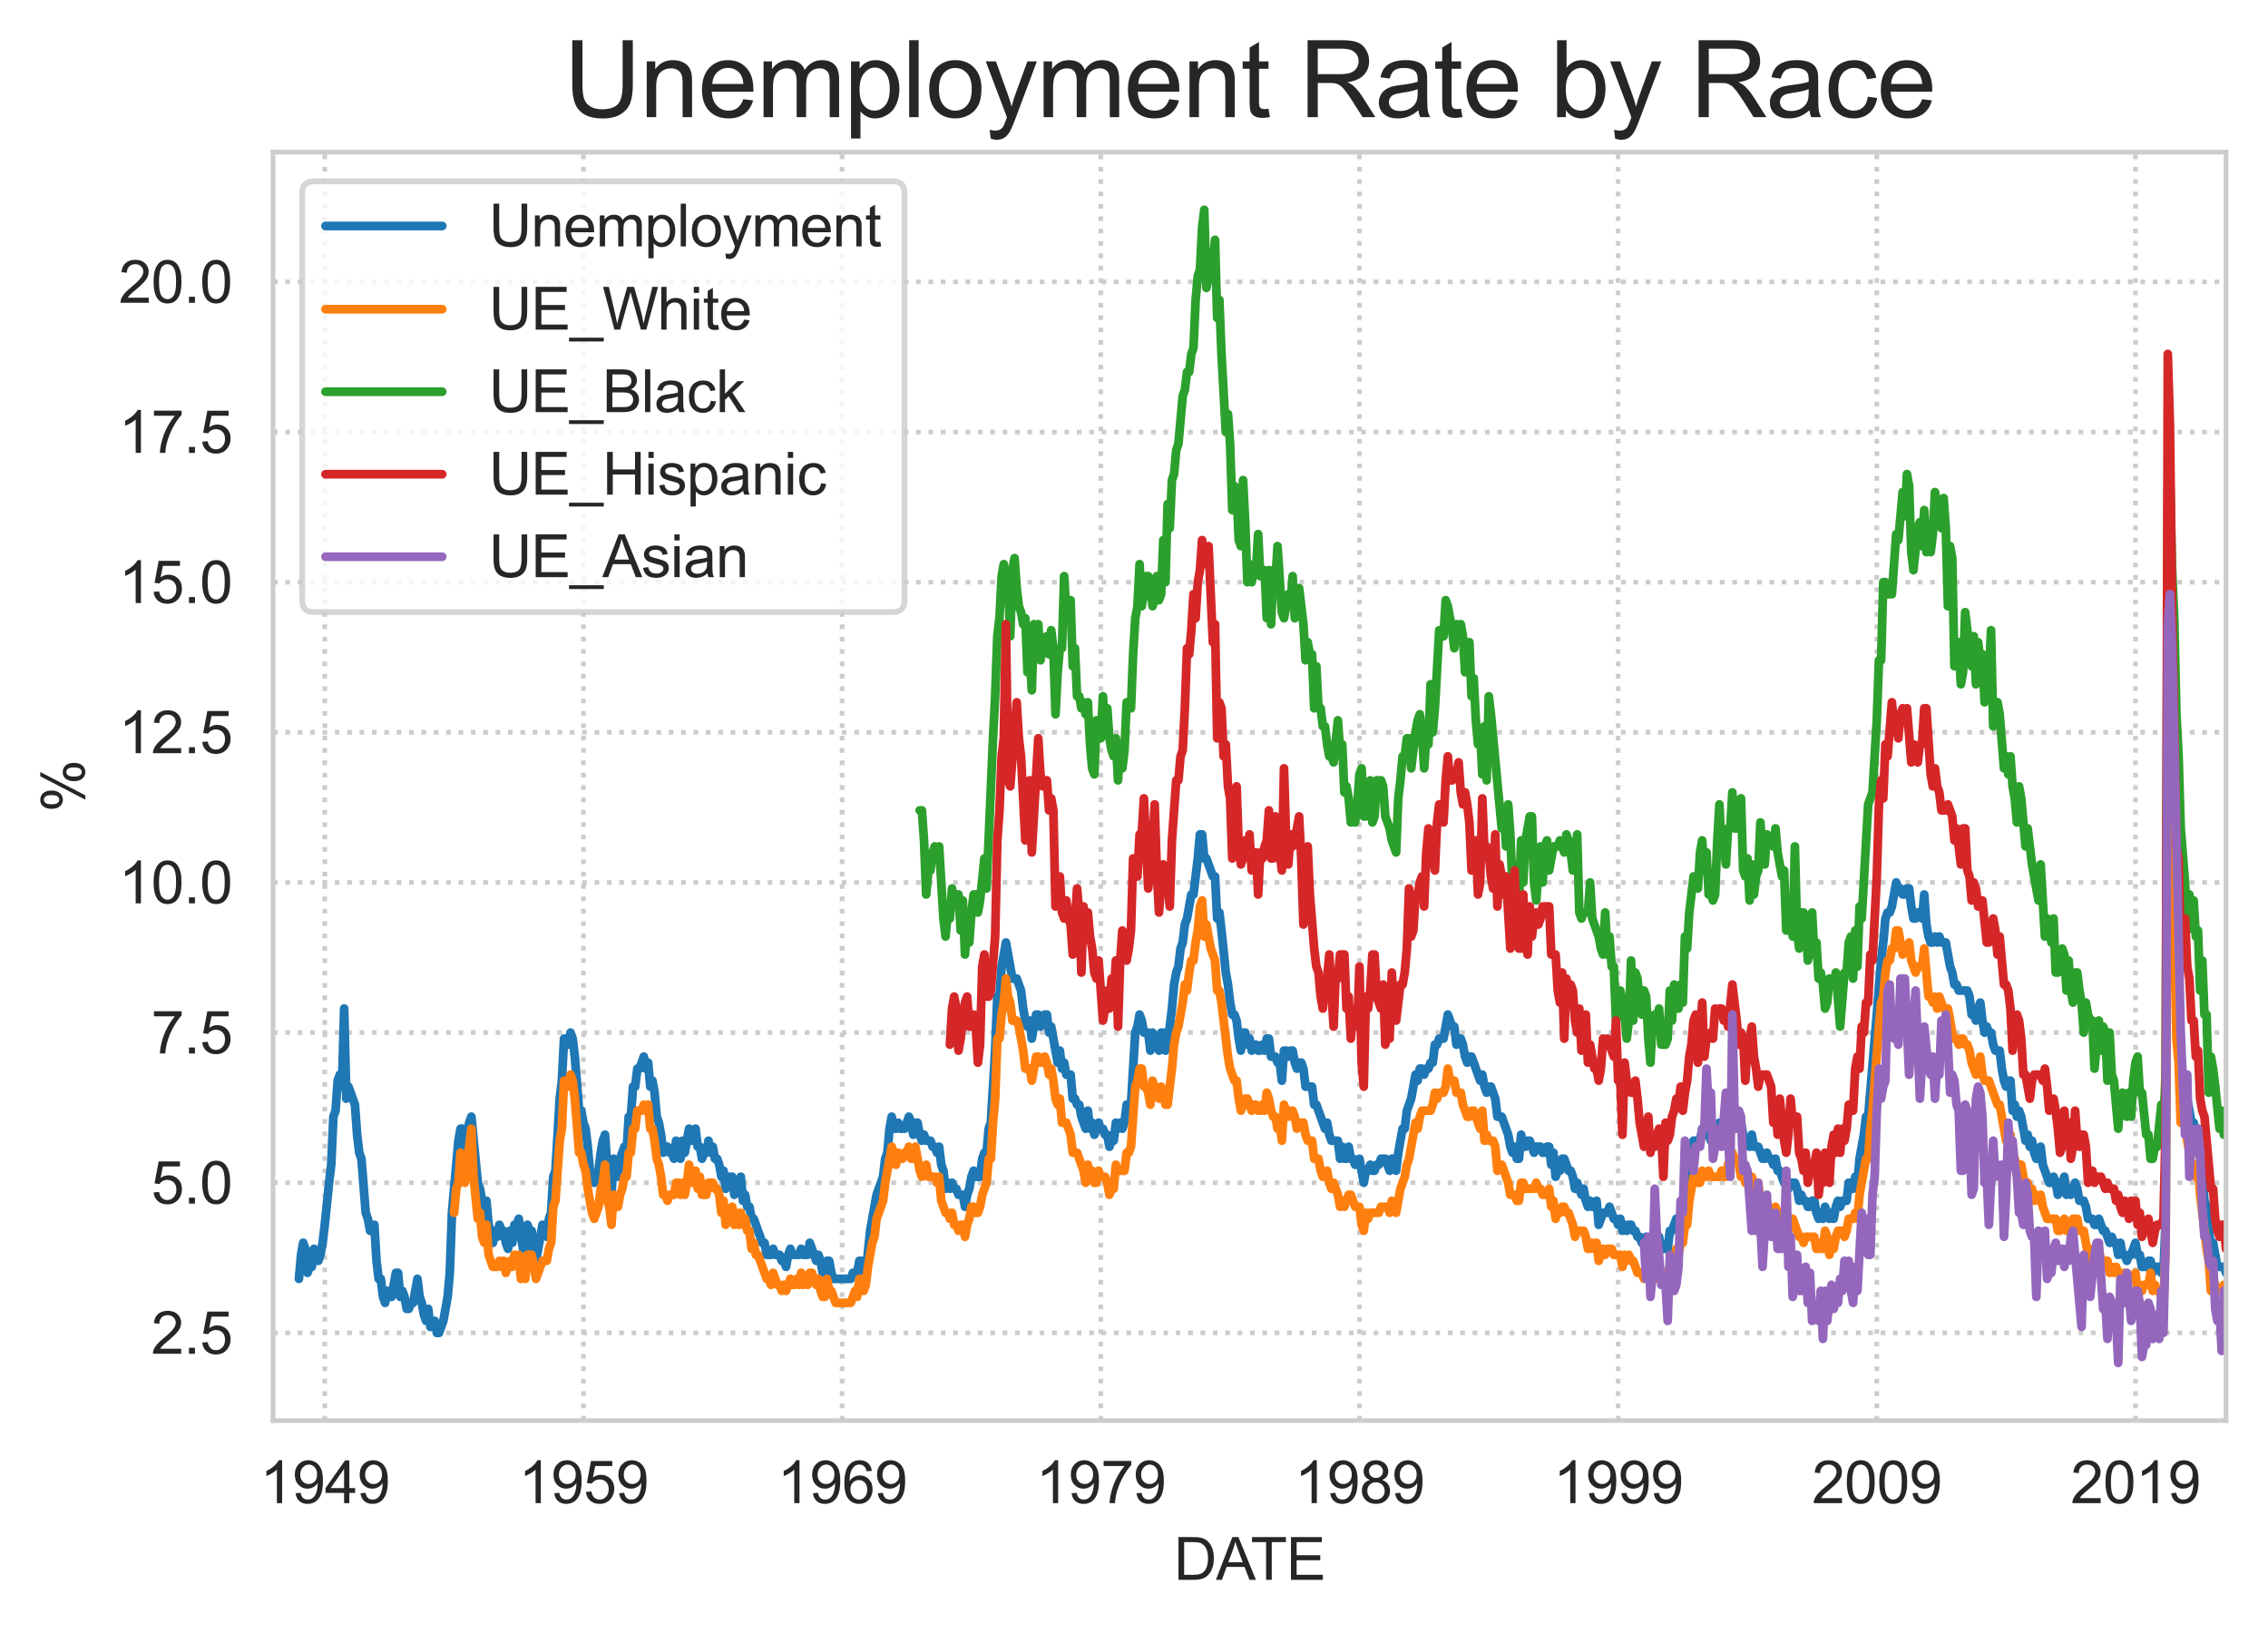 <?xml version="1.0" encoding="utf-8" standalone="no"?>
<!DOCTYPE svg PUBLIC "-//W3C//DTD SVG 1.1//EN"
  "http://www.w3.org/Graphics/SVG/1.1/DTD/svg11.dtd">
<svg xmlns:xlink="http://www.w3.org/1999/xlink" width="388.806pt" height="280.015pt" viewBox="0 0 388.806 280.015" xmlns="http://www.w3.org/2000/svg" version="1.1">
 <defs>
  <style type="text/css">*{stroke-linejoin: round; stroke-linecap: butt}</style>
 </defs>
 <g id="figure_1">
  <g id="patch_1">
   <path d="M 0 280.015 
L 388.806 280.015 
L 388.806 0 
L 0 0 
z
" style="fill: #ffffff"/>
  </g>
  <g id="axes_1">
   <g id="patch_2">
    <path d="M 46.806 243.524 
L 381.606 243.524 
L 381.606 26.084 
L 46.806 26.084 
z
" style="fill: #ffffff"/>
   </g>
   <g id="matplotlib.axis_1">
    <g id="xtick_1">
     <g id="line2d_1">
      <path d="M 55.675 243.524 
L 55.675 26.084 
" clip-path="url(#pe114848f03)" style="fill: none; stroke-dasharray: 0.8,1.32; stroke-dashoffset: 0; stroke: #cccccc; stroke-width: 0.8"/>
     </g>
     <g id="text_1">
      <!-- 1949 -->
      <g style="fill: #262626" transform="translate(44.553 257.682)scale(0.1 -0.1)">
       <defs>
        <path id="ArialMT-31" d="M 2384 0 
L 1822 0 
L 1822 3584 
Q 1619 3391 1289 3197 
Q 959 3003 697 2906 
L 697 3450 
Q 1169 3672 1522 3987 
Q 1875 4303 2022 4600 
L 2384 4600 
L 2384 0 
z
" transform="scale(0.016)"/>
        <path id="ArialMT-39" d="M 350 1059 
L 891 1109 
Q 959 728 1153 556 
Q 1347 384 1650 384 
Q 1909 384 2104 503 
Q 2300 622 2425 820 
Q 2550 1019 2634 1356 
Q 2719 1694 2719 2044 
Q 2719 2081 2716 2156 
Q 2547 1888 2255 1720 
Q 1963 1553 1622 1553 
Q 1053 1553 659 1965 
Q 266 2378 266 3053 
Q 266 3750 677 4175 
Q 1088 4600 1706 4600 
Q 2153 4600 2523 4359 
Q 2894 4119 3086 3673 
Q 3278 3228 3278 2384 
Q 3278 1506 3087 986 
Q 2897 466 2520 194 
Q 2144 -78 1638 -78 
Q 1100 -78 759 220 
Q 419 519 350 1059 
z
M 2653 3081 
Q 2653 3566 2395 3850 
Q 2138 4134 1775 4134 
Q 1400 4134 1122 3828 
Q 844 3522 844 3034 
Q 844 2597 1108 2323 
Q 1372 2050 1759 2050 
Q 2150 2050 2401 2323 
Q 2653 2597 2653 3081 
z
" transform="scale(0.016)"/>
        <path id="ArialMT-34" d="M 2069 0 
L 2069 1097 
L 81 1097 
L 81 1613 
L 2172 4581 
L 2631 4581 
L 2631 1613 
L 3250 1613 
L 3250 1097 
L 2631 1097 
L 2631 0 
L 2069 0 
z
M 2069 1613 
L 2069 3678 
L 634 1613 
L 2069 1613 
z
" transform="scale(0.016)"/>
       </defs>
       <use xlink:href="#ArialMT-31"/>
       <use xlink:href="#ArialMT-39" x="55.615"/>
       <use xlink:href="#ArialMT-34" x="111.23"/>
       <use xlink:href="#ArialMT-39" x="166.846"/>
      </g>
     </g>
    </g>
    <g id="xtick_2">
     <g id="line2d_2">
      <path d="M 100.019 243.524 
L 100.019 26.084 
" clip-path="url(#pe114848f03)" style="fill: none; stroke-dasharray: 0.8,1.32; stroke-dashoffset: 0; stroke: #cccccc; stroke-width: 0.8"/>
     </g>
     <g id="text_2">
      <!-- 1959 -->
      <g style="fill: #262626" transform="translate(88.898 257.682)scale(0.1 -0.1)">
       <defs>
        <path id="ArialMT-35" d="M 266 1200 
L 856 1250 
Q 922 819 1161 601 
Q 1400 384 1738 384 
Q 2144 384 2425 690 
Q 2706 997 2706 1503 
Q 2706 1984 2436 2262 
Q 2166 2541 1728 2541 
Q 1456 2541 1237 2417 
Q 1019 2294 894 2097 
L 366 2166 
L 809 4519 
L 3088 4519 
L 3088 3981 
L 1259 3981 
L 1013 2750 
Q 1425 3038 1878 3038 
Q 2478 3038 2890 2622 
Q 3303 2206 3303 1553 
Q 3303 931 2941 478 
Q 2500 -78 1738 -78 
Q 1113 -78 717 272 
Q 322 622 266 1200 
z
" transform="scale(0.016)"/>
       </defs>
       <use xlink:href="#ArialMT-31"/>
       <use xlink:href="#ArialMT-39" x="55.615"/>
       <use xlink:href="#ArialMT-35" x="111.23"/>
       <use xlink:href="#ArialMT-39" x="166.846"/>
      </g>
     </g>
    </g>
    <g id="xtick_3">
     <g id="line2d_3">
      <path d="M 144.364 243.524 
L 144.364 26.084 
" clip-path="url(#pe114848f03)" style="fill: none; stroke-dasharray: 0.8,1.32; stroke-dashoffset: 0; stroke: #cccccc; stroke-width: 0.8"/>
     </g>
     <g id="text_3">
      <!-- 1969 -->
      <g style="fill: #262626" transform="translate(133.242 257.682)scale(0.1 -0.1)">
       <defs>
        <path id="ArialMT-36" d="M 3184 3459 
L 2625 3416 
Q 2550 3747 2413 3897 
Q 2184 4138 1850 4138 
Q 1581 4138 1378 3988 
Q 1113 3794 959 3422 
Q 806 3050 800 2363 
Q 1003 2672 1297 2822 
Q 1591 2972 1913 2972 
Q 2475 2972 2870 2558 
Q 3266 2144 3266 1488 
Q 3266 1056 3080 686 
Q 2894 316 2569 119 
Q 2244 -78 1831 -78 
Q 1128 -78 684 439 
Q 241 956 241 2144 
Q 241 3472 731 4075 
Q 1159 4600 1884 4600 
Q 2425 4600 2770 4297 
Q 3116 3994 3184 3459 
z
M 888 1484 
Q 888 1194 1011 928 
Q 1134 663 1356 523 
Q 1578 384 1822 384 
Q 2178 384 2434 671 
Q 2691 959 2691 1453 
Q 2691 1928 2437 2201 
Q 2184 2475 1800 2475 
Q 1419 2475 1153 2201 
Q 888 1928 888 1484 
z
" transform="scale(0.016)"/>
       </defs>
       <use xlink:href="#ArialMT-31"/>
       <use xlink:href="#ArialMT-39" x="55.615"/>
       <use xlink:href="#ArialMT-36" x="111.23"/>
       <use xlink:href="#ArialMT-39" x="166.846"/>
      </g>
     </g>
    </g>
    <g id="xtick_4">
     <g id="line2d_4">
      <path d="M 188.708 243.524 
L 188.708 26.084 
" clip-path="url(#pe114848f03)" style="fill: none; stroke-dasharray: 0.8,1.32; stroke-dashoffset: 0; stroke: #cccccc; stroke-width: 0.8"/>
     </g>
     <g id="text_4">
      <!-- 1979 -->
      <g style="fill: #262626" transform="translate(177.586 257.682)scale(0.1 -0.1)">
       <defs>
        <path id="ArialMT-37" d="M 303 3981 
L 303 4522 
L 3269 4522 
L 3269 4084 
Q 2831 3619 2401 2847 
Q 1972 2075 1738 1259 
Q 1569 684 1522 0 
L 944 0 
Q 953 541 1156 1306 
Q 1359 2072 1739 2783 
Q 2119 3494 2547 3981 
L 303 3981 
z
" transform="scale(0.016)"/>
       </defs>
       <use xlink:href="#ArialMT-31"/>
       <use xlink:href="#ArialMT-39" x="55.615"/>
       <use xlink:href="#ArialMT-37" x="111.23"/>
       <use xlink:href="#ArialMT-39" x="166.846"/>
      </g>
     </g>
    </g>
    <g id="xtick_5">
     <g id="line2d_5">
      <path d="M 233.053 243.524 
L 233.053 26.084 
" clip-path="url(#pe114848f03)" style="fill: none; stroke-dasharray: 0.8,1.32; stroke-dashoffset: 0; stroke: #cccccc; stroke-width: 0.8"/>
     </g>
     <g id="text_5">
      <!-- 1989 -->
      <g style="fill: #262626" transform="translate(221.931 257.682)scale(0.1 -0.1)">
       <defs>
        <path id="ArialMT-38" d="M 1131 2484 
Q 781 2613 612 2850 
Q 444 3088 444 3419 
Q 444 3919 803 4259 
Q 1163 4600 1759 4600 
Q 2359 4600 2725 4251 
Q 3091 3903 3091 3403 
Q 3091 3084 2923 2848 
Q 2756 2613 2416 2484 
Q 2838 2347 3058 2040 
Q 3278 1734 3278 1309 
Q 3278 722 2862 322 
Q 2447 -78 1769 -78 
Q 1091 -78 675 323 
Q 259 725 259 1325 
Q 259 1772 486 2073 
Q 713 2375 1131 2484 
z
M 1019 3438 
Q 1019 3113 1228 2906 
Q 1438 2700 1772 2700 
Q 2097 2700 2305 2904 
Q 2513 3109 2513 3406 
Q 2513 3716 2298 3927 
Q 2084 4138 1766 4138 
Q 1444 4138 1231 3931 
Q 1019 3725 1019 3438 
z
M 838 1322 
Q 838 1081 952 856 
Q 1066 631 1291 507 
Q 1516 384 1775 384 
Q 2178 384 2440 643 
Q 2703 903 2703 1303 
Q 2703 1709 2433 1975 
Q 2163 2241 1756 2241 
Q 1359 2241 1098 1978 
Q 838 1716 838 1322 
z
" transform="scale(0.016)"/>
       </defs>
       <use xlink:href="#ArialMT-31"/>
       <use xlink:href="#ArialMT-39" x="55.615"/>
       <use xlink:href="#ArialMT-38" x="111.23"/>
       <use xlink:href="#ArialMT-39" x="166.846"/>
      </g>
     </g>
    </g>
    <g id="xtick_6">
     <g id="line2d_6">
      <path d="M 277.397 243.524 
L 277.397 26.084 
" clip-path="url(#pe114848f03)" style="fill: none; stroke-dasharray: 0.8,1.32; stroke-dashoffset: 0; stroke: #cccccc; stroke-width: 0.8"/>
     </g>
     <g id="text_6">
      <!-- 1999 -->
      <g style="fill: #262626" transform="translate(266.275 257.682)scale(0.1 -0.1)">
       <use xlink:href="#ArialMT-31"/>
       <use xlink:href="#ArialMT-39" x="55.615"/>
       <use xlink:href="#ArialMT-39" x="111.23"/>
       <use xlink:href="#ArialMT-39" x="166.846"/>
      </g>
     </g>
    </g>
    <g id="xtick_7">
     <g id="line2d_7">
      <path d="M 321.741 243.524 
L 321.741 26.084 
" clip-path="url(#pe114848f03)" style="fill: none; stroke-dasharray: 0.8,1.32; stroke-dashoffset: 0; stroke: #cccccc; stroke-width: 0.8"/>
     </g>
     <g id="text_7">
      <!-- 2009 -->
      <g style="fill: #262626" transform="translate(310.619 257.682)scale(0.1 -0.1)">
       <defs>
        <path id="ArialMT-32" d="M 3222 541 
L 3222 0 
L 194 0 
Q 188 203 259 391 
Q 375 700 629 1000 
Q 884 1300 1366 1694 
Q 2113 2306 2375 2664 
Q 2638 3022 2638 3341 
Q 2638 3675 2398 3904 
Q 2159 4134 1775 4134 
Q 1369 4134 1125 3890 
Q 881 3647 878 3216 
L 300 3275 
Q 359 3922 746 4261 
Q 1134 4600 1788 4600 
Q 2447 4600 2831 4234 
Q 3216 3869 3216 3328 
Q 3216 3053 3103 2787 
Q 2991 2522 2730 2228 
Q 2469 1934 1863 1422 
Q 1356 997 1212 845 
Q 1069 694 975 541 
L 3222 541 
z
" transform="scale(0.016)"/>
        <path id="ArialMT-30" d="M 266 2259 
Q 266 3072 433 3567 
Q 600 4063 929 4331 
Q 1259 4600 1759 4600 
Q 2128 4600 2406 4451 
Q 2684 4303 2865 4023 
Q 3047 3744 3150 3342 
Q 3253 2941 3253 2259 
Q 3253 1453 3087 958 
Q 2922 463 2592 192 
Q 2263 -78 1759 -78 
Q 1097 -78 719 397 
Q 266 969 266 2259 
z
M 844 2259 
Q 844 1131 1108 757 
Q 1372 384 1759 384 
Q 2147 384 2411 759 
Q 2675 1134 2675 2259 
Q 2675 3391 2411 3762 
Q 2147 4134 1753 4134 
Q 1366 4134 1134 3806 
Q 844 3388 844 2259 
z
" transform="scale(0.016)"/>
       </defs>
       <use xlink:href="#ArialMT-32"/>
       <use xlink:href="#ArialMT-30" x="55.615"/>
       <use xlink:href="#ArialMT-30" x="111.23"/>
       <use xlink:href="#ArialMT-39" x="166.846"/>
      </g>
     </g>
    </g>
    <g id="xtick_8">
     <g id="line2d_8">
      <path d="M 366.086 243.524 
L 366.086 26.084 
" clip-path="url(#pe114848f03)" style="fill: none; stroke-dasharray: 0.8,1.32; stroke-dashoffset: 0; stroke: #cccccc; stroke-width: 0.8"/>
     </g>
     <g id="text_8">
      <!-- 2019 -->
      <g style="fill: #262626" transform="translate(354.964 257.682)scale(0.1 -0.1)">
       <use xlink:href="#ArialMT-32"/>
       <use xlink:href="#ArialMT-30" x="55.615"/>
       <use xlink:href="#ArialMT-31" x="111.23"/>
       <use xlink:href="#ArialMT-39" x="166.846"/>
      </g>
     </g>
    </g>
    <g id="xtick_9"/>
    <g id="xtick_10"/>
    <g id="xtick_11"/>
    <g id="xtick_12"/>
    <g id="xtick_13"/>
    <g id="xtick_14"/>
    <g id="xtick_15"/>
    <g id="text_9">
     <!-- DATE -->
     <g style="fill: #262626" transform="translate(201.24 270.827)scale(0.1 -0.1)">
      <defs>
       <path id="ArialMT-44" d="M 494 0 
L 494 4581 
L 2072 4581 
Q 2606 4581 2888 4516 
Q 3281 4425 3559 4188 
Q 3922 3881 4101 3404 
Q 4281 2928 4281 2316 
Q 4281 1794 4159 1391 
Q 4038 988 3847 723 
Q 3656 459 3429 307 
Q 3203 156 2883 78 
Q 2563 0 2147 0 
L 494 0 
z
M 1100 541 
L 2078 541 
Q 2531 541 2789 625 
Q 3047 709 3200 863 
Q 3416 1078 3536 1442 
Q 3656 1806 3656 2325 
Q 3656 3044 3420 3430 
Q 3184 3816 2847 3947 
Q 2603 4041 2063 4041 
L 1100 4041 
L 1100 541 
z
" transform="scale(0.016)"/>
       <path id="ArialMT-41" d="M -9 0 
L 1750 4581 
L 2403 4581 
L 4278 0 
L 3588 0 
L 3053 1388 
L 1138 1388 
L 634 0 
L -9 0 
z
M 1313 1881 
L 2866 1881 
L 2388 3150 
Q 2169 3728 2063 4100 
Q 1975 3659 1816 3225 
L 1313 1881 
z
" transform="scale(0.016)"/>
       <path id="ArialMT-54" d="M 1659 0 
L 1659 4041 
L 150 4041 
L 150 4581 
L 3781 4581 
L 3781 4041 
L 2266 4041 
L 2266 0 
L 1659 0 
z
" transform="scale(0.016)"/>
       <path id="ArialMT-45" d="M 506 0 
L 506 4581 
L 3819 4581 
L 3819 4041 
L 1113 4041 
L 1113 2638 
L 3647 2638 
L 3647 2100 
L 1113 2100 
L 1113 541 
L 3925 541 
L 3925 0 
L 506 0 
z
" transform="scale(0.016)"/>
      </defs>
      <use xlink:href="#ArialMT-44"/>
      <use xlink:href="#ArialMT-41" x="72.217"/>
      <use xlink:href="#ArialMT-54" x="131.541"/>
      <use xlink:href="#ArialMT-45" x="192.625"/>
     </g>
    </g>
   </g>
   <g id="matplotlib.axis_2">
    <g id="ytick_1">
     <g id="line2d_9">
      <path d="M 46.806 228.493 
L 381.606 228.493 
" clip-path="url(#pe114848f03)" style="fill: none; stroke-dasharray: 0.8,1.32; stroke-dashoffset: 0; stroke: #cccccc; stroke-width: 0.8"/>
     </g>
     <g id="text_10">
      <!-- 2.5 -->
      <g style="fill: #262626" transform="translate(25.906 232.072)scale(0.1 -0.1)">
       <defs>
        <path id="ArialMT-2e" d="M 581 0 
L 581 641 
L 1222 641 
L 1222 0 
L 581 0 
z
" transform="scale(0.016)"/>
       </defs>
       <use xlink:href="#ArialMT-32"/>
       <use xlink:href="#ArialMT-2e" x="55.615"/>
       <use xlink:href="#ArialMT-35" x="83.398"/>
      </g>
     </g>
    </g>
    <g id="ytick_2">
     <g id="line2d_10">
      <path d="M 46.806 202.754 
L 381.606 202.754 
" clip-path="url(#pe114848f03)" style="fill: none; stroke-dasharray: 0.8,1.32; stroke-dashoffset: 0; stroke: #cccccc; stroke-width: 0.8"/>
     </g>
     <g id="text_11">
      <!-- 5.0 -->
      <g style="fill: #262626" transform="translate(25.906 206.333)scale(0.1 -0.1)">
       <use xlink:href="#ArialMT-35"/>
       <use xlink:href="#ArialMT-2e" x="55.615"/>
       <use xlink:href="#ArialMT-30" x="83.398"/>
      </g>
     </g>
    </g>
    <g id="ytick_3">
     <g id="line2d_11">
      <path d="M 46.806 177.015 
L 381.606 177.015 
" clip-path="url(#pe114848f03)" style="fill: none; stroke-dasharray: 0.8,1.32; stroke-dashoffset: 0; stroke: #cccccc; stroke-width: 0.8"/>
     </g>
     <g id="text_12">
      <!-- 7.5 -->
      <g style="fill: #262626" transform="translate(25.906 180.594)scale(0.1 -0.1)">
       <use xlink:href="#ArialMT-37"/>
       <use xlink:href="#ArialMT-2e" x="55.615"/>
       <use xlink:href="#ArialMT-35" x="83.398"/>
      </g>
     </g>
    </g>
    <g id="ytick_4">
     <g id="line2d_12">
      <path d="M 46.806 151.277 
L 381.606 151.277 
" clip-path="url(#pe114848f03)" style="fill: none; stroke-dasharray: 0.8,1.32; stroke-dashoffset: 0; stroke: #cccccc; stroke-width: 0.8"/>
     </g>
     <g id="text_13">
      <!-- 10.0 -->
      <g style="fill: #262626" transform="translate(20.345 154.856)scale(0.1 -0.1)">
       <use xlink:href="#ArialMT-31"/>
       <use xlink:href="#ArialMT-30" x="55.615"/>
       <use xlink:href="#ArialMT-2e" x="111.23"/>
       <use xlink:href="#ArialMT-30" x="139.014"/>
      </g>
     </g>
    </g>
    <g id="ytick_5">
     <g id="line2d_13">
      <path d="M 46.806 125.538 
L 381.606 125.538 
" clip-path="url(#pe114848f03)" style="fill: none; stroke-dasharray: 0.8,1.32; stroke-dashoffset: 0; stroke: #cccccc; stroke-width: 0.8"/>
     </g>
     <g id="text_14">
      <!-- 12.5 -->
      <g style="fill: #262626" transform="translate(20.345 129.117)scale(0.1 -0.1)">
       <use xlink:href="#ArialMT-31"/>
       <use xlink:href="#ArialMT-32" x="55.615"/>
       <use xlink:href="#ArialMT-2e" x="111.23"/>
       <use xlink:href="#ArialMT-35" x="139.014"/>
      </g>
     </g>
    </g>
    <g id="ytick_6">
     <g id="line2d_14">
      <path d="M 46.806 99.8 
L 381.606 99.8 
" clip-path="url(#pe114848f03)" style="fill: none; stroke-dasharray: 0.8,1.32; stroke-dashoffset: 0; stroke: #cccccc; stroke-width: 0.8"/>
     </g>
     <g id="text_15">
      <!-- 15.0 -->
      <g style="fill: #262626" transform="translate(20.345 103.378)scale(0.1 -0.1)">
       <use xlink:href="#ArialMT-31"/>
       <use xlink:href="#ArialMT-35" x="55.615"/>
       <use xlink:href="#ArialMT-2e" x="111.23"/>
       <use xlink:href="#ArialMT-30" x="139.014"/>
      </g>
     </g>
    </g>
    <g id="ytick_7">
     <g id="line2d_15">
      <path d="M 46.806 74.061 
L 381.606 74.061 
" clip-path="url(#pe114848f03)" style="fill: none; stroke-dasharray: 0.8,1.32; stroke-dashoffset: 0; stroke: #cccccc; stroke-width: 0.8"/>
     </g>
     <g id="text_16">
      <!-- 17.5 -->
      <g style="fill: #262626" transform="translate(20.345 77.64)scale(0.1 -0.1)">
       <use xlink:href="#ArialMT-31"/>
       <use xlink:href="#ArialMT-37" x="55.615"/>
       <use xlink:href="#ArialMT-2e" x="111.23"/>
       <use xlink:href="#ArialMT-35" x="139.014"/>
      </g>
     </g>
    </g>
    <g id="ytick_8">
     <g id="line2d_16">
      <path d="M 46.806 48.322 
L 381.606 48.322 
" clip-path="url(#pe114848f03)" style="fill: none; stroke-dasharray: 0.8,1.32; stroke-dashoffset: 0; stroke: #cccccc; stroke-width: 0.8"/>
     </g>
     <g id="text_17">
      <!-- 20.0 -->
      <g style="fill: #262626" transform="translate(20.345 51.901)scale(0.1 -0.1)">
       <use xlink:href="#ArialMT-32"/>
       <use xlink:href="#ArialMT-30" x="55.615"/>
       <use xlink:href="#ArialMT-2e" x="111.23"/>
       <use xlink:href="#ArialMT-30" x="139.014"/>
      </g>
     </g>
    </g>
    <g id="text_18">
     <!-- % -->
     <g style="fill: #262626" transform="translate(14.358 139.25)rotate(-90)scale(0.1 -0.1)">
      <defs>
       <path id="ArialMT-25" d="M 372 3481 
Q 372 3972 619 4315 
Q 866 4659 1334 4659 
Q 1766 4659 2048 4351 
Q 2331 4044 2331 3447 
Q 2331 2866 2045 2552 
Q 1759 2238 1341 2238 
Q 925 2238 648 2547 
Q 372 2856 372 3481 
z
M 1350 4272 
Q 1141 4272 1002 4090 
Q 863 3909 863 3425 
Q 863 2984 1003 2804 
Q 1144 2625 1350 2625 
Q 1563 2625 1702 2806 
Q 1841 2988 1841 3469 
Q 1841 3913 1700 4092 
Q 1559 4272 1350 4272 
z
M 1353 -169 
L 3859 4659 
L 4316 4659 
L 1819 -169 
L 1353 -169 
z
M 3334 1075 
Q 3334 1569 3581 1911 
Q 3828 2253 4300 2253 
Q 4731 2253 5014 1945 
Q 5297 1638 5297 1041 
Q 5297 459 5011 145 
Q 4725 -169 4303 -169 
Q 3888 -169 3611 142 
Q 3334 453 3334 1075 
z
M 4316 1866 
Q 4103 1866 3964 1684 
Q 3825 1503 3825 1019 
Q 3825 581 3965 400 
Q 4106 219 4313 219 
Q 4528 219 4667 400 
Q 4806 581 4806 1063 
Q 4806 1506 4665 1686 
Q 4525 1866 4316 1866 
z
" transform="scale(0.016)"/>
      </defs>
      <use xlink:href="#ArialMT-25"/>
     </g>
    </g>
   </g>
   <g id="line2d_17">
    <path d="M 51.241 219.227 
L 51.61 215.109 
L 51.98 213.05 
L 52.349 214.079 
L 52.719 218.197 
L 53.088 217.168 
L 53.458 217.168 
L 53.827 214.079 
L 54.567 216.138 
L 54.936 215.109 
L 55.306 213.05 
L 55.675 209.961 
L 56.414 202.754 
L 56.784 199.665 
L 57.153 191.429 
L 57.523 190.4 
L 57.892 185.252 
L 58.262 184.222 
L 58.631 186.281 
L 59.001 172.897 
L 59.37 188.34 
L 59.74 186.281 
L 60.849 189.37 
L 61.218 194.518 
L 61.588 197.606 
L 61.957 198.636 
L 62.696 207.902 
L 63.066 208.931 
L 63.435 210.99 
L 63.805 210.99 
L 64.174 209.961 
L 64.544 216.138 
L 64.914 219.227 
L 65.283 219.227 
L 65.653 222.315 
L 66.022 223.345 
L 66.392 221.286 
L 66.761 222.315 
L 67.131 222.315 
L 67.87 218.197 
L 68.239 218.197 
L 68.609 222.315 
L 68.978 221.286 
L 69.348 222.315 
L 69.718 224.375 
L 70.087 224.375 
L 70.457 223.345 
L 70.826 223.345 
L 71.565 219.227 
L 71.935 222.315 
L 72.304 223.345 
L 72.674 225.404 
L 73.043 226.434 
L 73.413 224.375 
L 73.782 227.463 
L 74.152 227.463 
L 74.521 226.434 
L 74.891 228.493 
L 75.261 228.493 
L 76 226.434 
L 76.739 222.315 
L 77.108 218.197 
L 77.478 207.902 
L 78.586 195.547 
L 78.956 193.488 
L 79.325 193.488 
L 79.695 196.577 
L 80.434 192.459 
L 80.804 191.429 
L 81.912 202.754 
L 82.282 203.784 
L 82.651 205.843 
L 83.021 206.872 
L 83.39 205.843 
L 83.76 209.961 
L 84.129 210.99 
L 84.499 213.05 
L 84.869 210.99 
L 85.238 212.02 
L 85.608 209.961 
L 85.977 210.99 
L 86.347 210.99 
L 86.716 213.05 
L 87.086 214.079 
L 87.455 210.99 
L 87.825 213.05 
L 88.194 209.961 
L 88.564 209.961 
L 88.933 208.931 
L 89.303 212.02 
L 89.672 214.079 
L 90.042 214.079 
L 90.412 209.961 
L 90.781 210.99 
L 91.151 210.99 
L 91.52 214.079 
L 91.89 216.138 
L 92.998 209.961 
L 93.737 212.02 
L 94.107 208.931 
L 94.476 207.902 
L 94.846 201.725 
L 95.216 200.695 
L 95.955 188.34 
L 96.324 185.252 
L 96.694 178.045 
L 97.063 178.045 
L 97.433 179.075 
L 97.802 177.015 
L 98.172 178.045 
L 98.541 181.134 
L 99.28 190.4 
L 99.65 190.4 
L 100.019 192.459 
L 100.389 193.488 
L 100.759 196.577 
L 101.128 200.695 
L 101.867 202.754 
L 102.606 200.695 
L 102.976 197.606 
L 103.345 195.547 
L 103.715 194.518 
L 104.084 199.665 
L 104.454 200.695 
L 104.823 204.813 
L 105.193 198.636 
L 105.563 200.695 
L 105.932 201.725 
L 106.302 198.636 
L 107.041 196.577 
L 107.41 197.606 
L 107.78 191.429 
L 108.149 191.429 
L 108.519 186.281 
L 108.888 186.281 
L 109.258 183.193 
L 109.627 183.193 
L 110.367 181.134 
L 110.736 183.193 
L 111.106 182.163 
L 111.475 186.281 
L 111.845 185.252 
L 112.214 187.311 
L 112.584 191.429 
L 112.953 192.459 
L 113.323 194.518 
L 113.692 197.606 
L 114.062 196.577 
L 114.431 196.577 
L 114.801 197.606 
L 115.17 197.606 
L 115.54 198.636 
L 115.91 195.547 
L 116.279 196.577 
L 116.649 198.636 
L 117.018 195.547 
L 117.388 197.606 
L 118.127 193.488 
L 118.496 195.547 
L 118.866 195.547 
L 119.235 193.488 
L 119.605 196.577 
L 119.974 196.577 
L 120.344 198.636 
L 120.714 197.606 
L 121.083 197.606 
L 121.453 195.547 
L 121.822 197.606 
L 122.192 196.577 
L 122.561 198.636 
L 122.931 198.636 
L 123.3 199.665 
L 123.67 201.725 
L 124.039 200.695 
L 124.409 203.784 
L 125.148 201.725 
L 125.518 201.725 
L 125.887 204.813 
L 126.257 202.754 
L 126.626 203.784 
L 126.996 201.725 
L 127.365 205.843 
L 127.735 204.813 
L 128.104 206.872 
L 128.474 206.872 
L 128.843 208.931 
L 129.213 208.931 
L 130.691 213.05 
L 131.061 213.05 
L 131.43 215.109 
L 132.169 215.109 
L 132.539 214.079 
L 132.908 215.109 
L 133.647 215.109 
L 134.017 216.138 
L 134.386 216.138 
L 134.756 217.168 
L 135.125 215.109 
L 135.495 214.079 
L 135.865 215.109 
L 136.973 215.109 
L 137.343 214.079 
L 137.712 215.109 
L 138.451 215.109 
L 138.821 213.05 
L 139.929 216.138 
L 140.299 215.109 
L 140.669 216.138 
L 141.038 218.197 
L 141.408 218.197 
L 141.777 216.138 
L 142.147 216.138 
L 142.516 218.197 
L 142.886 219.227 
L 145.842 219.227 
L 146.212 218.197 
L 146.951 218.197 
L 147.32 216.138 
L 147.69 216.138 
L 148.059 218.197 
L 148.429 218.197 
L 149.168 210.99 
L 150.276 204.813 
L 151.385 201.725 
L 151.755 198.636 
L 152.124 197.606 
L 152.494 193.488 
L 152.863 191.429 
L 153.233 193.488 
L 153.602 193.488 
L 153.972 192.459 
L 154.341 193.488 
L 155.08 193.488 
L 155.819 191.429 
L 156.189 192.459 
L 156.559 194.518 
L 156.928 192.459 
L 157.298 192.459 
L 157.667 194.518 
L 158.037 195.547 
L 158.406 194.518 
L 158.776 195.547 
L 159.515 195.547 
L 159.884 196.577 
L 160.254 196.577 
L 160.623 197.606 
L 160.993 196.577 
L 161.363 199.665 
L 161.732 200.695 
L 162.102 203.784 
L 162.471 202.754 
L 162.841 203.784 
L 163.21 202.754 
L 163.58 203.784 
L 163.949 203.784 
L 164.319 204.813 
L 165.058 204.813 
L 165.427 206.872 
L 165.797 204.813 
L 166.167 203.784 
L 166.536 201.725 
L 166.906 200.695 
L 167.275 201.725 
L 168.014 201.725 
L 168.384 198.636 
L 168.753 197.606 
L 169.123 197.606 
L 169.492 193.488 
L 169.862 192.459 
L 170.601 180.104 
L 170.97 170.838 
L 171.34 170.838 
L 171.71 165.69 
L 172.449 161.572 
L 173.557 167.75 
L 174.296 167.75 
L 175.035 169.809 
L 175.405 172.897 
L 175.774 174.956 
L 176.144 175.986 
L 176.514 174.956 
L 176.883 178.045 
L 177.622 173.927 
L 177.992 173.927 
L 178.361 175.986 
L 179.1 173.927 
L 179.47 173.927 
L 179.839 177.015 
L 180.209 175.986 
L 181.318 182.163 
L 181.687 180.104 
L 182.057 183.193 
L 182.426 182.163 
L 182.796 184.222 
L 183.535 184.222 
L 183.904 188.34 
L 184.274 188.34 
L 184.643 189.37 
L 185.013 189.37 
L 185.382 191.429 
L 186.121 193.488 
L 186.491 190.4 
L 186.861 193.488 
L 187.23 192.459 
L 187.6 194.518 
L 188.339 192.459 
L 188.708 193.488 
L 189.078 193.488 
L 189.447 194.518 
L 189.817 194.518 
L 190.186 196.577 
L 190.556 195.547 
L 190.925 195.547 
L 191.295 192.459 
L 191.665 193.488 
L 192.034 192.459 
L 192.404 193.488 
L 192.773 192.459 
L 193.143 189.37 
L 193.882 189.37 
L 194.621 177.015 
L 194.99 175.986 
L 195.36 173.927 
L 195.729 174.956 
L 196.099 177.015 
L 196.838 177.015 
L 197.208 180.104 
L 197.577 177.015 
L 197.947 178.045 
L 198.316 178.045 
L 198.686 180.104 
L 199.055 177.015 
L 199.425 177.015 
L 199.794 180.104 
L 200.533 175.986 
L 200.903 172.897 
L 201.272 168.779 
L 201.642 166.72 
L 202.012 165.69 
L 202.381 162.602 
L 202.751 161.572 
L 203.12 158.484 
L 203.49 157.454 
L 204.229 153.336 
L 204.598 153.336 
L 205.337 147.159 
L 205.707 143.04 
L 206.076 143.04 
L 206.446 147.159 
L 206.816 147.159 
L 207.924 150.247 
L 208.294 150.247 
L 208.663 157.454 
L 209.033 156.425 
L 209.402 159.513 
L 210.141 166.72 
L 210.511 168.779 
L 210.88 171.868 
L 211.25 173.927 
L 211.619 173.927 
L 211.989 174.956 
L 212.359 178.045 
L 212.728 180.104 
L 213.098 177.015 
L 213.467 177.015 
L 213.837 179.075 
L 214.206 178.045 
L 214.576 180.104 
L 214.945 179.075 
L 215.315 179.075 
L 215.684 180.104 
L 216.054 180.104 
L 216.423 179.075 
L 216.793 180.104 
L 217.163 178.045 
L 217.532 178.045 
L 217.902 181.134 
L 218.641 181.134 
L 219.01 182.163 
L 219.38 182.163 
L 219.749 185.252 
L 220.119 180.104 
L 220.488 180.104 
L 220.858 181.134 
L 221.227 180.104 
L 221.597 180.104 
L 221.967 182.163 
L 222.336 183.193 
L 222.706 182.163 
L 223.075 182.163 
L 223.445 183.193 
L 223.814 186.281 
L 224.923 186.281 
L 225.292 189.37 
L 225.662 189.37 
L 227.14 193.488 
L 227.51 192.459 
L 227.879 194.518 
L 228.249 195.547 
L 229.357 195.547 
L 229.727 198.636 
L 230.096 196.577 
L 230.466 198.636 
L 230.835 198.636 
L 231.205 196.577 
L 231.574 198.636 
L 231.944 198.636 
L 232.314 199.665 
L 232.683 199.665 
L 233.053 198.636 
L 233.792 202.754 
L 234.161 200.695 
L 234.531 200.695 
L 234.9 199.665 
L 235.27 200.695 
L 235.639 200.695 
L 236.009 199.665 
L 236.378 199.665 
L 236.748 198.636 
L 237.487 198.636 
L 238.226 200.695 
L 238.596 198.636 
L 238.965 198.636 
L 239.335 200.695 
L 239.704 197.606 
L 240.443 193.488 
L 240.813 193.488 
L 241.182 190.4 
L 241.921 188.34 
L 242.661 184.222 
L 243.03 185.252 
L 243.4 183.193 
L 243.769 183.193 
L 244.139 184.222 
L 244.508 183.193 
L 244.878 183.193 
L 245.247 182.163 
L 245.617 182.163 
L 245.986 179.075 
L 246.356 179.075 
L 246.725 178.045 
L 247.465 178.045 
L 248.204 173.927 
L 248.943 175.986 
L 249.312 175.986 
L 249.682 179.075 
L 250.051 178.045 
L 250.421 178.045 
L 250.79 179.075 
L 251.16 181.134 
L 251.529 182.163 
L 251.899 181.134 
L 252.269 181.134 
L 253.747 185.252 
L 254.116 184.222 
L 254.486 186.281 
L 254.855 187.311 
L 255.225 186.281 
L 255.594 186.281 
L 256.333 188.34 
L 256.703 191.429 
L 257.442 191.429 
L 258.551 194.518 
L 258.92 196.577 
L 259.29 197.606 
L 259.659 196.577 
L 260.029 198.636 
L 260.398 198.636 
L 260.768 194.518 
L 261.137 196.577 
L 261.507 196.577 
L 261.876 195.547 
L 262.246 195.547 
L 262.985 197.606 
L 263.355 196.577 
L 264.094 196.577 
L 264.463 197.606 
L 264.833 197.606 
L 265.202 196.577 
L 265.572 196.577 
L 265.941 199.665 
L 266.311 197.606 
L 266.68 201.725 
L 267.05 200.695 
L 267.419 200.695 
L 267.789 198.636 
L 268.159 198.636 
L 268.898 200.695 
L 269.267 200.695 
L 269.637 201.725 
L 270.006 203.784 
L 270.376 202.754 
L 271.115 204.813 
L 271.484 203.784 
L 271.854 205.843 
L 272.223 206.872 
L 272.593 205.843 
L 272.963 206.872 
L 273.332 206.872 
L 273.702 205.843 
L 274.071 209.961 
L 274.81 207.902 
L 275.549 207.902 
L 275.919 206.872 
L 276.658 208.931 
L 277.027 208.931 
L 277.397 209.961 
L 277.767 208.931 
L 278.136 210.99 
L 278.506 209.961 
L 278.875 210.99 
L 279.245 209.961 
L 279.614 209.961 
L 279.984 210.99 
L 280.353 210.99 
L 280.723 212.02 
L 281.092 212.02 
L 281.462 213.05 
L 281.831 213.05 
L 282.201 212.02 
L 282.57 213.05 
L 282.94 215.109 
L 283.31 213.05 
L 284.049 213.05 
L 284.418 212.02 
L 284.788 214.079 
L 285.896 214.079 
L 286.266 210.99 
L 286.635 210.99 
L 287.374 208.931 
L 287.744 209.961 
L 288.114 207.902 
L 288.483 206.872 
L 288.853 203.784 
L 289.222 202.754 
L 289.592 199.665 
L 290.331 195.547 
L 291.439 195.547 
L 291.809 193.488 
L 292.178 194.518 
L 292.918 194.518 
L 293.287 195.547 
L 294.026 195.547 
L 294.396 193.488 
L 294.765 192.459 
L 295.135 194.518 
L 295.504 193.488 
L 295.874 193.488 
L 296.613 191.429 
L 296.982 189.37 
L 297.721 191.429 
L 298.091 191.429 
L 298.461 192.459 
L 298.83 194.518 
L 299.2 195.547 
L 299.569 195.547 
L 299.939 196.577 
L 300.308 194.518 
L 300.678 196.577 
L 301.417 196.577 
L 302.156 198.636 
L 302.525 198.636 
L 302.895 197.606 
L 303.265 198.636 
L 303.634 198.636 
L 304.004 199.665 
L 304.373 198.636 
L 304.743 200.695 
L 305.112 200.695 
L 305.851 202.754 
L 306.221 202.754 
L 306.59 203.784 
L 306.96 202.754 
L 307.699 202.754 
L 308.069 203.784 
L 308.438 205.843 
L 308.808 204.813 
L 309.177 205.843 
L 309.547 205.843 
L 309.916 206.872 
L 310.286 206.872 
L 310.655 205.843 
L 311.025 205.843 
L 311.394 207.902 
L 311.764 208.931 
L 312.133 207.902 
L 312.503 208.931 
L 312.872 206.872 
L 313.612 208.931 
L 313.981 207.902 
L 314.351 208.931 
L 314.72 206.872 
L 315.09 205.843 
L 315.459 206.872 
L 315.829 205.843 
L 316.568 205.843 
L 316.937 202.754 
L 317.307 202.754 
L 317.676 203.784 
L 318.046 201.725 
L 318.416 202.754 
L 318.785 198.636 
L 319.524 194.518 
L 319.894 191.429 
L 320.263 191.429 
L 321.741 173.927 
L 322.48 164.661 
L 322.85 161.572 
L 323.219 157.454 
L 323.589 156.425 
L 323.959 156.425 
L 324.328 155.395 
L 325.067 151.277 
L 325.437 152.306 
L 325.806 152.306 
L 326.176 153.336 
L 326.545 153.336 
L 326.915 152.306 
L 327.284 152.306 
L 327.654 155.395 
L 328.023 157.454 
L 328.393 157.454 
L 328.763 156.425 
L 329.132 156.425 
L 329.502 157.454 
L 329.871 153.336 
L 330.241 158.484 
L 330.61 160.543 
L 330.98 161.572 
L 331.349 161.572 
L 331.719 160.543 
L 332.088 161.572 
L 332.458 160.543 
L 332.827 161.572 
L 333.567 161.572 
L 334.306 165.69 
L 334.675 166.72 
L 335.045 168.779 
L 335.414 168.779 
L 335.784 169.809 
L 337.262 169.809 
L 337.631 170.838 
L 338.001 173.927 
L 338.37 173.927 
L 338.74 174.956 
L 339.11 172.897 
L 339.479 171.868 
L 339.849 174.956 
L 340.218 177.015 
L 340.588 175.986 
L 340.957 177.015 
L 341.327 177.015 
L 341.696 179.075 
L 342.066 180.104 
L 342.805 180.104 
L 343.174 183.193 
L 343.544 185.252 
L 343.914 186.281 
L 344.283 185.252 
L 344.653 185.252 
L 345.022 190.4 
L 345.392 189.37 
L 345.761 191.429 
L 346.131 190.4 
L 346.5 191.429 
L 347.239 195.547 
L 347.609 194.518 
L 347.978 196.577 
L 348.348 195.547 
L 348.718 197.606 
L 349.087 198.636 
L 349.457 198.636 
L 349.826 196.577 
L 350.196 199.665 
L 351.304 202.754 
L 351.674 202.754 
L 352.043 201.725 
L 352.413 202.754 
L 352.782 204.813 
L 353.891 201.725 
L 354.261 204.813 
L 354.63 203.784 
L 355 204.813 
L 355.739 202.754 
L 356.108 203.784 
L 356.478 205.843 
L 357.217 205.843 
L 357.586 206.872 
L 357.956 208.931 
L 358.695 208.931 
L 359.065 209.961 
L 359.434 209.961 
L 359.804 208.931 
L 360.543 210.99 
L 360.912 210.99 
L 361.651 213.05 
L 362.021 212.02 
L 362.39 213.05 
L 362.76 213.05 
L 363.129 215.109 
L 363.499 213.05 
L 363.869 215.109 
L 364.238 215.109 
L 364.608 216.138 
L 364.977 215.109 
L 365.347 215.109 
L 366.086 213.05 
L 366.455 215.109 
L 366.825 215.109 
L 367.194 217.168 
L 367.933 217.168 
L 368.303 216.138 
L 368.672 216.138 
L 369.042 218.197 
L 369.412 217.168 
L 370.151 217.168 
L 370.52 218.197 
L 370.89 218.197 
L 371.259 208.931 
L 371.629 102.888 
L 371.998 118.331 
L 372.368 140.981 
L 372.737 149.218 
L 373.107 167.75 
L 373.476 172.897 
L 373.846 183.193 
L 374.216 185.252 
L 374.585 185.252 
L 374.955 188.34 
L 375.694 192.459 
L 376.063 192.459 
L 376.433 194.518 
L 376.802 193.488 
L 377.172 198.636 
L 377.541 200.695 
L 377.911 205.843 
L 378.28 206.872 
L 379.019 214.079 
L 379.389 213.05 
L 380.128 217.168 
L 381.237 217.168 
L 381.606 218.197 
L 381.606 218.197 
" clip-path="url(#pe114848f03)" style="fill: none; stroke: #1f77b4; stroke-width: 1.5; stroke-linecap: round"/>
   </g>
   <g id="line2d_18">
    <path d="M 77.847 207.902 
L 78.217 203.784 
L 78.586 202.754 
L 78.956 197.606 
L 79.325 199.665 
L 79.695 202.754 
L 80.804 193.488 
L 81.173 201.725 
L 81.912 208.931 
L 82.282 207.902 
L 82.651 212.02 
L 83.021 213.05 
L 83.39 209.961 
L 83.76 215.109 
L 84.499 217.168 
L 85.238 217.168 
L 85.608 216.138 
L 85.977 217.168 
L 86.347 216.138 
L 86.716 218.197 
L 87.455 216.138 
L 87.825 217.168 
L 88.194 215.109 
L 88.564 216.138 
L 88.933 215.109 
L 89.303 219.227 
L 89.672 218.197 
L 90.042 219.227 
L 90.412 215.109 
L 91.151 215.109 
L 91.89 219.227 
L 92.998 216.138 
L 93.737 216.138 
L 94.107 214.079 
L 94.476 213.05 
L 94.846 206.872 
L 95.216 205.843 
L 95.955 195.547 
L 96.324 193.488 
L 96.694 185.252 
L 97.063 185.252 
L 97.433 186.281 
L 97.802 184.222 
L 98.172 185.252 
L 98.541 188.34 
L 99.28 197.606 
L 99.65 197.606 
L 100.019 199.665 
L 100.389 200.695 
L 100.759 203.784 
L 101.498 207.902 
L 101.867 208.931 
L 102.606 206.872 
L 102.976 203.784 
L 103.345 202.754 
L 103.715 199.665 
L 104.084 205.843 
L 104.454 206.872 
L 104.823 209.961 
L 105.193 204.813 
L 105.563 206.872 
L 105.932 206.872 
L 106.302 204.813 
L 106.671 203.784 
L 107.041 201.725 
L 107.41 201.725 
L 107.78 197.606 
L 108.149 197.606 
L 108.519 193.488 
L 108.888 193.488 
L 109.258 190.4 
L 109.997 190.4 
L 110.367 189.37 
L 110.736 190.4 
L 111.106 189.37 
L 111.475 193.488 
L 111.845 193.488 
L 112.214 195.547 
L 112.584 198.636 
L 112.953 199.665 
L 113.323 201.725 
L 113.692 204.813 
L 114.062 204.813 
L 114.431 205.843 
L 114.801 204.813 
L 115.54 204.813 
L 115.91 202.754 
L 116.279 202.754 
L 116.649 204.813 
L 117.018 202.754 
L 117.388 204.813 
L 117.757 202.754 
L 118.127 199.665 
L 118.496 202.754 
L 119.235 200.695 
L 119.605 203.784 
L 119.974 201.725 
L 120.344 204.813 
L 121.083 204.813 
L 121.453 202.754 
L 122.192 202.754 
L 122.561 203.784 
L 122.931 203.784 
L 123.3 204.813 
L 123.67 207.902 
L 124.039 205.843 
L 124.409 209.961 
L 125.518 206.872 
L 125.887 209.961 
L 126.257 207.902 
L 126.626 209.961 
L 126.996 207.902 
L 127.365 209.961 
L 127.735 208.931 
L 128.104 210.99 
L 128.474 210.99 
L 128.843 214.079 
L 129.213 213.05 
L 129.582 215.109 
L 129.952 215.109 
L 131.43 219.227 
L 131.8 219.227 
L 132.169 220.256 
L 132.539 218.197 
L 133.278 220.256 
L 133.647 220.256 
L 134.017 221.286 
L 134.386 220.256 
L 134.756 221.286 
L 135.495 219.227 
L 135.865 220.256 
L 136.234 220.256 
L 136.604 219.227 
L 136.973 220.256 
L 137.343 218.197 
L 137.712 220.256 
L 138.082 219.227 
L 138.451 220.256 
L 138.821 218.197 
L 139.19 218.197 
L 139.929 220.256 
L 140.299 219.227 
L 140.669 221.286 
L 141.038 222.315 
L 141.408 222.315 
L 141.777 219.227 
L 142.147 221.286 
L 142.516 221.286 
L 143.255 223.345 
L 145.842 223.345 
L 146.581 221.286 
L 146.951 222.315 
L 147.32 219.227 
L 147.69 219.227 
L 148.059 221.286 
L 148.429 220.256 
L 148.798 217.168 
L 149.537 213.05 
L 149.907 212.02 
L 150.276 208.931 
L 151.385 205.843 
L 151.755 202.754 
L 152.863 196.577 
L 153.233 197.606 
L 153.602 199.665 
L 153.972 197.606 
L 154.341 198.636 
L 154.711 198.636 
L 155.08 197.606 
L 155.45 197.606 
L 155.819 196.577 
L 156.189 198.636 
L 156.559 198.636 
L 156.928 196.577 
L 157.667 200.695 
L 158.037 201.725 
L 158.776 199.665 
L 159.145 201.725 
L 160.254 201.725 
L 160.623 202.754 
L 160.993 201.725 
L 161.363 205.843 
L 162.102 207.902 
L 162.471 207.902 
L 162.841 208.931 
L 163.21 207.902 
L 163.58 209.961 
L 163.949 209.961 
L 164.319 210.99 
L 164.688 209.961 
L 165.058 209.961 
L 165.427 212.02 
L 165.797 209.961 
L 166.167 208.931 
L 166.536 206.872 
L 166.906 206.872 
L 167.275 207.902 
L 167.645 207.902 
L 168.014 206.872 
L 168.384 204.813 
L 169.123 202.754 
L 169.492 198.636 
L 169.862 198.636 
L 170.231 192.459 
L 170.601 188.34 
L 170.97 178.045 
L 171.34 178.045 
L 171.71 173.927 
L 172.079 171.868 
L 172.449 167.75 
L 172.818 170.838 
L 173.188 171.868 
L 173.557 174.956 
L 174.296 174.956 
L 174.666 175.986 
L 175.405 180.104 
L 175.774 183.193 
L 176.514 183.193 
L 176.883 185.252 
L 177.622 181.134 
L 177.992 181.134 
L 178.361 182.163 
L 178.731 182.163 
L 179.1 181.134 
L 179.47 182.163 
L 179.839 184.222 
L 180.209 183.193 
L 180.578 185.252 
L 180.948 188.34 
L 181.318 189.37 
L 181.687 188.34 
L 182.057 192.459 
L 182.796 192.459 
L 183.535 194.518 
L 183.904 197.606 
L 184.643 197.606 
L 185.752 200.695 
L 186.121 202.754 
L 186.491 199.665 
L 186.861 201.725 
L 187.23 200.695 
L 187.6 202.754 
L 187.969 202.754 
L 188.339 200.695 
L 188.708 201.725 
L 189.447 201.725 
L 189.817 202.754 
L 190.186 204.813 
L 190.556 203.784 
L 190.925 203.784 
L 191.295 199.665 
L 191.665 200.695 
L 192.773 200.695 
L 193.143 197.606 
L 193.512 197.606 
L 193.882 196.577 
L 194.621 186.281 
L 194.99 185.252 
L 195.36 183.193 
L 195.729 183.193 
L 196.099 186.281 
L 196.469 186.281 
L 196.838 187.311 
L 197.208 189.37 
L 197.577 185.252 
L 198.686 188.34 
L 199.055 186.281 
L 199.425 187.311 
L 199.794 189.37 
L 200.164 189.37 
L 200.903 183.193 
L 201.272 179.075 
L 201.642 177.015 
L 202.012 175.986 
L 202.751 171.868 
L 203.12 168.779 
L 203.49 169.809 
L 203.859 166.72 
L 204.229 164.661 
L 204.598 164.661 
L 204.968 161.572 
L 205.337 159.513 
L 205.707 155.395 
L 206.076 154.365 
L 206.446 160.543 
L 206.816 158.484 
L 207.555 162.602 
L 208.294 164.661 
L 208.663 169.809 
L 209.033 169.809 
L 209.402 171.868 
L 210.511 181.134 
L 210.88 183.193 
L 211.619 185.252 
L 211.989 185.252 
L 212.359 188.34 
L 212.728 190.4 
L 213.467 188.34 
L 213.837 188.34 
L 214.576 190.4 
L 214.945 189.37 
L 215.315 189.37 
L 215.684 190.4 
L 216.054 190.4 
L 216.423 189.37 
L 216.793 190.4 
L 217.163 187.311 
L 217.532 188.34 
L 217.902 190.4 
L 218.271 191.429 
L 218.641 191.429 
L 219.01 193.488 
L 219.38 192.459 
L 219.749 195.547 
L 220.119 189.37 
L 220.858 191.429 
L 221.227 190.4 
L 221.597 190.4 
L 221.967 191.429 
L 222.336 193.488 
L 222.706 192.459 
L 223.445 192.459 
L 223.814 194.518 
L 224.184 195.547 
L 224.923 195.547 
L 225.292 198.636 
L 226.031 198.636 
L 226.401 200.695 
L 226.77 201.725 
L 227.14 201.725 
L 227.51 200.695 
L 227.879 202.754 
L 228.249 203.784 
L 228.618 202.754 
L 229.357 204.813 
L 229.727 206.872 
L 230.096 205.843 
L 230.466 206.872 
L 231.205 204.813 
L 231.574 204.813 
L 232.314 206.872 
L 233.053 206.872 
L 233.422 209.961 
L 233.792 210.99 
L 234.161 207.902 
L 234.531 208.931 
L 234.9 207.902 
L 236.378 207.902 
L 236.748 206.872 
L 237.857 206.872 
L 238.226 207.902 
L 238.596 205.843 
L 239.335 207.902 
L 240.074 203.784 
L 240.813 201.725 
L 241.182 199.665 
L 241.552 198.636 
L 242.661 192.459 
L 243.03 193.488 
L 243.4 191.429 
L 243.769 190.4 
L 245.247 190.4 
L 245.617 189.37 
L 245.986 187.311 
L 246.356 188.34 
L 246.725 187.311 
L 247.465 187.311 
L 247.834 186.281 
L 248.204 183.193 
L 248.573 185.252 
L 249.312 185.252 
L 249.682 187.311 
L 250.421 187.311 
L 250.79 189.37 
L 251.529 191.429 
L 251.899 191.429 
L 252.269 190.4 
L 252.638 190.4 
L 253.747 193.488 
L 254.116 190.4 
L 254.486 195.547 
L 254.855 194.518 
L 255.225 195.547 
L 255.964 195.547 
L 256.333 196.577 
L 256.703 200.695 
L 257.072 199.665 
L 257.442 199.665 
L 258.551 202.754 
L 258.92 204.813 
L 259.659 204.813 
L 260.029 205.843 
L 260.398 205.843 
L 260.768 202.754 
L 261.137 202.754 
L 261.507 203.784 
L 262.985 203.784 
L 263.355 202.754 
L 263.724 203.784 
L 264.094 203.784 
L 264.463 204.813 
L 265.202 204.813 
L 265.572 203.784 
L 265.941 206.872 
L 266.311 205.843 
L 266.68 208.931 
L 267.05 207.902 
L 267.419 207.902 
L 267.789 206.872 
L 268.159 206.872 
L 268.528 207.902 
L 268.898 207.902 
L 269.637 209.961 
L 270.006 212.02 
L 270.376 210.99 
L 271.484 210.99 
L 271.854 212.02 
L 272.223 214.079 
L 272.593 214.079 
L 272.963 213.05 
L 273.332 214.079 
L 273.702 213.05 
L 274.071 216.138 
L 274.81 214.079 
L 275.18 215.109 
L 275.549 214.079 
L 276.288 214.079 
L 276.658 215.109 
L 277.767 215.109 
L 278.136 217.168 
L 278.506 215.109 
L 278.875 216.138 
L 279.245 215.109 
L 279.614 216.138 
L 279.984 216.138 
L 280.723 218.197 
L 281.462 218.197 
L 281.831 219.227 
L 282.201 217.168 
L 282.94 219.227 
L 283.31 218.197 
L 283.679 219.227 
L 284.418 217.168 
L 285.157 219.227 
L 285.527 218.197 
L 285.896 218.197 
L 286.635 216.138 
L 287.005 216.138 
L 287.374 214.079 
L 287.744 215.109 
L 288.114 213.05 
L 288.483 213.05 
L 288.853 209.961 
L 289.222 209.961 
L 289.592 205.843 
L 290.331 201.725 
L 290.7 201.725 
L 291.07 202.754 
L 291.439 202.754 
L 291.809 200.695 
L 292.178 201.725 
L 292.548 201.725 
L 292.918 200.695 
L 293.287 201.725 
L 294.765 201.725 
L 295.135 200.695 
L 295.504 201.725 
L 295.874 201.725 
L 296.243 199.665 
L 296.982 197.606 
L 297.352 198.636 
L 297.721 198.636 
L 298.091 199.665 
L 298.461 201.725 
L 298.83 200.695 
L 299.2 202.754 
L 299.569 202.754 
L 299.939 203.784 
L 300.308 201.725 
L 301.047 203.784 
L 301.417 202.754 
L 301.786 205.843 
L 302.156 205.843 
L 302.525 206.872 
L 303.265 206.872 
L 303.634 207.902 
L 304.004 207.902 
L 304.373 206.872 
L 305.112 208.931 
L 305.482 208.931 
L 306.221 210.99 
L 306.59 210.99 
L 306.96 208.931 
L 307.329 208.931 
L 308.438 212.02 
L 308.808 212.02 
L 309.177 213.05 
L 309.547 212.02 
L 311.025 212.02 
L 311.394 214.079 
L 311.764 214.079 
L 312.133 213.05 
L 312.503 214.079 
L 312.872 210.99 
L 313.242 212.02 
L 313.612 215.109 
L 313.981 213.05 
L 314.351 214.079 
L 314.72 212.02 
L 315.09 210.99 
L 315.829 210.99 
L 316.198 212.02 
L 316.568 210.99 
L 316.937 208.931 
L 317.676 208.931 
L 318.046 207.902 
L 318.416 208.931 
L 318.785 204.813 
L 319.894 198.636 
L 320.263 198.636 
L 320.633 193.488 
L 321.002 190.4 
L 322.111 175.986 
L 322.48 171.868 
L 322.85 170.838 
L 323.219 166.72 
L 323.589 164.661 
L 323.959 164.661 
L 324.328 162.602 
L 324.698 162.602 
L 325.067 159.513 
L 325.437 159.513 
L 326.176 163.631 
L 326.545 162.602 
L 326.915 162.602 
L 327.284 161.572 
L 327.654 164.661 
L 328.393 166.72 
L 328.763 165.69 
L 329.502 165.69 
L 329.871 162.602 
L 330.61 170.838 
L 330.98 170.838 
L 331.349 171.868 
L 331.719 170.838 
L 332.088 172.897 
L 332.458 170.838 
L 333.197 172.897 
L 333.936 172.897 
L 334.675 177.015 
L 335.045 178.045 
L 335.414 178.045 
L 335.784 179.075 
L 336.153 178.045 
L 336.523 178.045 
L 336.892 179.075 
L 337.262 179.075 
L 337.631 180.104 
L 338.001 182.163 
L 338.74 184.222 
L 339.11 183.193 
L 339.479 181.134 
L 339.849 184.222 
L 340.218 185.252 
L 340.957 185.252 
L 342.435 189.37 
L 342.805 189.37 
L 343.914 195.547 
L 344.283 194.518 
L 344.653 194.518 
L 345.022 199.665 
L 345.392 198.636 
L 345.761 199.665 
L 346.5 199.665 
L 347.239 203.784 
L 347.609 202.754 
L 347.978 205.843 
L 348.348 203.784 
L 348.718 205.843 
L 349.087 204.813 
L 349.457 205.843 
L 349.826 204.813 
L 350.196 206.872 
L 350.935 208.931 
L 352.413 208.931 
L 352.782 210.99 
L 353.152 210.99 
L 353.891 208.931 
L 354.261 210.99 
L 354.63 209.961 
L 355 210.99 
L 355.369 208.931 
L 356.108 208.931 
L 356.478 210.99 
L 357.217 210.99 
L 357.956 215.109 
L 358.325 214.079 
L 358.695 216.138 
L 359.065 215.109 
L 359.434 215.109 
L 359.804 214.079 
L 360.173 216.138 
L 360.543 217.168 
L 360.912 216.138 
L 361.282 216.138 
L 361.651 218.197 
L 362.021 217.168 
L 362.39 218.197 
L 362.76 217.168 
L 363.129 218.197 
L 363.499 218.197 
L 363.869 219.227 
L 364.238 218.197 
L 364.608 220.256 
L 364.977 219.227 
L 365.716 219.227 
L 366.086 218.197 
L 366.455 221.286 
L 366.825 220.256 
L 367.194 221.286 
L 367.564 220.256 
L 368.303 220.256 
L 368.672 218.197 
L 369.042 221.286 
L 369.412 220.256 
L 369.781 221.286 
L 370.151 221.286 
L 370.89 223.345 
L 371.259 214.079 
L 371.629 109.065 
L 373.107 178.045 
L 373.476 182.163 
L 373.846 192.459 
L 374.216 192.459 
L 374.585 191.429 
L 374.955 195.547 
L 375.694 199.665 
L 376.063 199.665 
L 376.433 201.725 
L 376.802 199.665 
L 377.172 204.813 
L 378.28 214.079 
L 378.65 216.138 
L 379.019 221.286 
L 379.389 219.227 
L 380.128 221.286 
L 380.867 221.286 
L 381.237 220.256 
L 381.606 222.315 
L 381.606 222.315 
" clip-path="url(#pe114848f03)" style="fill: none; stroke: #ff7f0e; stroke-width: 1.5; stroke-linecap: round"/>
   </g>
   <g id="line2d_19">
    <path d="M 157.667 138.922 
L 158.037 138.922 
L 158.406 144.07 
L 158.776 153.336 
L 159.145 149.218 
L 159.515 149.218 
L 159.884 146.129 
L 160.254 145.1 
L 160.623 147.159 
L 160.993 145.1 
L 161.732 157.454 
L 162.102 160.543 
L 162.471 156.425 
L 162.841 157.454 
L 163.21 152.306 
L 163.58 155.395 
L 163.949 153.336 
L 164.319 153.336 
L 164.688 159.513 
L 165.058 154.365 
L 165.427 163.631 
L 165.797 158.484 
L 166.167 161.572 
L 166.536 156.425 
L 166.906 153.336 
L 167.275 153.336 
L 167.645 156.425 
L 168.014 154.365 
L 168.753 147.159 
L 169.123 152.306 
L 170.231 126.568 
L 170.601 119.361 
L 170.97 109.065 
L 171.34 105.977 
L 171.71 98.77 
L 172.079 96.711 
L 172.449 98.77 
L 172.818 99.8 
L 173.188 109.065 
L 173.557 97.74 
L 173.927 95.681 
L 174.296 100.829 
L 174.666 103.918 
L 175.035 104.947 
L 175.405 107.006 
L 175.774 105.977 
L 176.144 115.243 
L 176.514 112.154 
L 176.883 118.331 
L 177.253 107.006 
L 177.622 111.125 
L 177.992 107.006 
L 178.361 113.184 
L 178.731 111.125 
L 179.47 109.065 
L 179.839 112.154 
L 180.209 108.036 
L 180.578 111.125 
L 180.948 122.45 
L 181.318 115.243 
L 181.687 111.125 
L 182.057 111.125 
L 182.426 98.77 
L 182.796 104.947 
L 183.165 104.947 
L 183.535 102.888 
L 183.904 114.213 
L 184.274 111.125 
L 184.643 119.361 
L 185.013 119.361 
L 185.382 121.42 
L 185.752 120.39 
L 186.121 122.45 
L 186.491 120.39 
L 186.861 127.597 
L 187.23 131.715 
L 187.6 132.745 
L 187.969 123.479 
L 188.339 126.568 
L 188.708 126.568 
L 189.078 119.361 
L 189.447 125.538 
L 189.817 121.42 
L 190.186 126.568 
L 190.556 128.627 
L 190.925 129.656 
L 191.295 126.568 
L 191.665 133.775 
L 192.034 127.597 
L 192.404 131.715 
L 192.773 128.627 
L 193.143 120.39 
L 193.512 121.42 
L 193.882 121.42 
L 194.251 112.154 
L 194.621 105.977 
L 194.99 103.918 
L 195.36 96.711 
L 195.729 103.918 
L 196.099 101.859 
L 196.469 98.77 
L 196.838 98.77 
L 197.208 99.8 
L 197.577 103.918 
L 197.947 102.888 
L 198.316 98.77 
L 198.686 102.888 
L 199.055 101.859 
L 199.425 92.593 
L 199.794 99.8 
L 200.164 86.415 
L 200.533 90.534 
L 200.903 82.297 
L 201.272 81.268 
L 201.642 77.15 
L 202.012 76.12 
L 202.751 67.884 
L 203.12 66.854 
L 203.49 63.765 
L 203.859 63.765 
L 204.229 60.677 
L 204.598 59.647 
L 204.968 51.411 
L 205.337 47.293 
L 205.707 46.263 
L 206.076 39.056 
L 206.446 35.968 
L 206.816 49.352 
L 207.185 47.293 
L 207.555 44.204 
L 207.924 45.234 
L 208.294 41.115 
L 208.663 54.5 
L 209.033 51.411 
L 209.402 60.677 
L 210.141 74.061 
L 210.511 70.972 
L 210.88 76.12 
L 211.25 87.445 
L 211.619 83.327 
L 211.989 84.356 
L 212.359 92.593 
L 212.728 93.622 
L 213.098 82.297 
L 213.467 89.504 
L 213.837 99.8 
L 214.206 96.711 
L 214.576 99.8 
L 214.945 97.74 
L 215.315 97.74 
L 215.684 91.563 
L 216.054 98.77 
L 216.423 98.77 
L 216.793 97.74 
L 217.163 105.977 
L 217.532 97.74 
L 217.902 107.006 
L 218.271 97.74 
L 218.641 99.8 
L 219.01 93.622 
L 219.749 104.947 
L 220.119 105.977 
L 220.858 101.859 
L 221.227 103.918 
L 221.597 98.77 
L 221.967 105.977 
L 222.336 101.859 
L 222.706 100.829 
L 223.445 107.006 
L 223.814 113.184 
L 224.184 110.095 
L 224.553 112.154 
L 224.923 112.154 
L 225.292 121.42 
L 225.662 114.213 
L 226.031 121.42 
L 226.401 121.42 
L 226.77 124.509 
L 227.14 124.509 
L 227.51 127.597 
L 227.879 129.656 
L 228.249 129.656 
L 228.618 130.686 
L 229.357 123.479 
L 229.727 128.627 
L 230.096 127.597 
L 230.466 135.834 
L 230.835 134.804 
L 231.205 136.863 
L 231.574 140.981 
L 231.944 139.952 
L 232.314 140.981 
L 232.683 137.893 
L 233.053 132.745 
L 233.422 131.715 
L 233.792 139.952 
L 234.161 139.952 
L 234.531 138.922 
L 234.9 133.775 
L 235.27 140.981 
L 235.639 139.952 
L 236.009 133.775 
L 236.748 133.775 
L 237.118 134.804 
L 237.487 139.952 
L 238.226 142.011 
L 238.596 144.07 
L 239.335 146.129 
L 239.704 136.863 
L 240.074 133.775 
L 240.443 129.656 
L 240.813 129.656 
L 241.182 126.568 
L 241.552 126.568 
L 241.921 131.715 
L 242.661 125.538 
L 243.03 123.479 
L 243.4 122.45 
L 243.769 125.538 
L 244.139 131.715 
L 244.508 126.568 
L 244.878 127.597 
L 245.247 117.302 
L 245.617 125.538 
L 245.986 121.42 
L 246.725 108.036 
L 247.095 109.065 
L 247.465 109.065 
L 247.834 102.888 
L 248.204 103.918 
L 248.943 108.036 
L 249.312 111.125 
L 249.682 107.006 
L 250.051 109.065 
L 250.421 107.006 
L 250.79 109.065 
L 251.16 115.243 
L 251.529 113.184 
L 251.899 110.095 
L 252.269 119.361 
L 252.638 116.272 
L 253.008 123.479 
L 253.377 127.597 
L 253.747 125.538 
L 254.116 132.745 
L 254.486 124.509 
L 254.855 133.775 
L 255.225 119.361 
L 255.594 122.45 
L 257.442 142.011 
L 257.812 138.922 
L 258.181 145.1 
L 258.551 137.893 
L 258.92 143.04 
L 259.29 152.306 
L 259.659 148.188 
L 260.029 150.247 
L 260.398 154.365 
L 260.768 144.07 
L 261.137 151.277 
L 261.507 144.07 
L 262.246 139.952 
L 262.616 139.952 
L 262.985 151.277 
L 263.355 154.365 
L 264.094 145.1 
L 264.463 151.277 
L 264.833 145.1 
L 265.202 144.07 
L 265.572 149.218 
L 266.311 145.1 
L 267.05 145.1 
L 267.419 144.07 
L 268.159 146.129 
L 268.528 143.04 
L 268.898 144.07 
L 269.267 146.129 
L 269.637 149.218 
L 270.006 148.188 
L 270.376 143.04 
L 270.745 156.425 
L 271.115 157.454 
L 271.484 156.425 
L 272.223 156.425 
L 272.593 151.277 
L 272.963 157.454 
L 274.071 160.543 
L 274.441 162.602 
L 274.81 163.631 
L 275.18 156.425 
L 275.549 163.631 
L 275.919 160.543 
L 276.288 165.69 
L 276.658 165.69 
L 277.027 174.956 
L 277.397 173.927 
L 277.767 169.809 
L 278.506 173.927 
L 278.875 178.045 
L 279.245 174.956 
L 279.614 164.661 
L 279.984 174.956 
L 280.353 166.72 
L 280.723 167.75 
L 281.092 171.868 
L 281.462 173.927 
L 281.831 169.809 
L 282.201 170.838 
L 282.57 178.045 
L 282.94 182.163 
L 283.31 174.956 
L 283.679 173.927 
L 284.049 174.956 
L 284.418 172.897 
L 284.788 179.075 
L 285.527 179.075 
L 285.896 178.045 
L 286.266 169.809 
L 286.635 174.956 
L 287.005 168.779 
L 287.374 171.868 
L 287.744 172.897 
L 288.114 168.779 
L 288.483 171.868 
L 288.853 160.543 
L 289.222 162.602 
L 289.592 156.425 
L 290.331 150.247 
L 291.07 152.306 
L 291.439 146.129 
L 291.809 144.07 
L 292.178 149.218 
L 292.548 146.129 
L 292.918 153.336 
L 293.287 153.336 
L 293.657 154.365 
L 294.026 153.336 
L 294.396 144.07 
L 294.765 137.893 
L 295.135 146.129 
L 295.504 144.07 
L 295.874 148.188 
L 296.243 142.011 
L 296.613 142.011 
L 296.982 135.834 
L 297.352 142.011 
L 297.721 142.011 
L 298.091 139.952 
L 298.461 136.863 
L 298.83 149.218 
L 299.2 150.247 
L 299.569 147.159 
L 299.939 154.365 
L 300.308 148.188 
L 300.678 153.336 
L 301.047 150.247 
L 301.417 149.218 
L 301.786 140.981 
L 302.156 146.129 
L 302.525 148.188 
L 302.895 143.04 
L 303.265 144.07 
L 303.634 144.07 
L 304.004 145.1 
L 304.373 142.011 
L 304.743 146.129 
L 305.482 150.247 
L 305.851 149.218 
L 306.221 159.513 
L 306.59 154.365 
L 307.329 160.543 
L 307.699 145.1 
L 308.069 159.513 
L 308.438 162.602 
L 308.808 156.425 
L 309.177 156.425 
L 309.547 157.454 
L 309.916 164.661 
L 310.286 162.602 
L 310.655 156.425 
L 311.025 163.631 
L 311.394 161.572 
L 311.764 167.75 
L 312.133 166.72 
L 312.503 168.779 
L 312.872 172.897 
L 313.242 171.868 
L 313.612 167.75 
L 313.981 168.779 
L 314.351 168.779 
L 314.72 166.72 
L 315.459 175.986 
L 316.198 166.72 
L 316.568 166.72 
L 316.937 161.572 
L 317.307 160.543 
L 317.676 167.75 
L 318.046 159.513 
L 318.416 165.69 
L 318.785 155.395 
L 319.155 157.454 
L 320.263 137.893 
L 321.002 135.834 
L 321.741 123.479 
L 322.111 113.184 
L 322.48 113.184 
L 322.85 99.8 
L 323.219 99.8 
L 323.589 101.859 
L 324.328 101.859 
L 325.067 91.563 
L 325.437 92.593 
L 326.176 84.356 
L 326.545 88.475 
L 326.915 81.268 
L 327.284 83.327 
L 327.654 94.652 
L 328.023 97.74 
L 328.763 90.534 
L 329.132 89.504 
L 329.502 93.622 
L 329.871 87.445 
L 330.241 94.652 
L 330.61 91.563 
L 330.98 94.652 
L 331.349 91.563 
L 331.719 84.356 
L 332.088 86.415 
L 332.458 87.445 
L 332.827 90.534 
L 333.197 85.386 
L 333.567 90.534 
L 333.936 103.918 
L 334.306 93.622 
L 334.675 95.681 
L 335.045 114.213 
L 335.414 110.095 
L 335.784 110.095 
L 336.153 117.302 
L 336.523 115.243 
L 336.892 104.947 
L 337.262 108.036 
L 337.631 112.154 
L 338.001 114.213 
L 338.37 109.065 
L 338.74 117.302 
L 339.11 110.095 
L 339.479 113.184 
L 339.849 112.154 
L 340.218 120.39 
L 340.588 117.302 
L 340.957 116.272 
L 341.327 108.036 
L 341.696 124.509 
L 342.435 120.39 
L 342.805 122.45 
L 343.544 131.715 
L 343.914 129.656 
L 344.283 132.745 
L 344.653 129.656 
L 345.022 134.804 
L 345.392 136.863 
L 345.761 140.981 
L 346.131 134.804 
L 346.5 136.863 
L 347.239 145.1 
L 347.609 142.011 
L 348.348 148.188 
L 349.457 154.365 
L 349.826 148.188 
L 350.565 160.543 
L 350.935 157.454 
L 351.304 158.484 
L 351.674 161.572 
L 352.043 157.454 
L 352.413 166.72 
L 352.782 166.72 
L 353.152 165.69 
L 353.521 162.602 
L 353.891 163.631 
L 354.261 169.809 
L 354.63 164.661 
L 355 169.809 
L 355.369 171.868 
L 355.739 166.72 
L 356.108 166.72 
L 356.478 169.809 
L 356.847 171.868 
L 357.217 177.015 
L 357.586 171.868 
L 357.956 173.927 
L 358.325 174.956 
L 358.695 174.956 
L 359.065 183.193 
L 359.804 174.956 
L 360.173 180.104 
L 360.543 175.986 
L 360.912 177.015 
L 361.282 185.252 
L 361.651 177.015 
L 362.021 184.222 
L 362.39 185.252 
L 363.129 193.488 
L 363.499 188.34 
L 363.869 187.311 
L 364.608 191.429 
L 364.977 187.311 
L 365.347 191.429 
L 365.716 185.252 
L 366.086 182.163 
L 366.455 181.134 
L 366.825 187.311 
L 367.194 187.311 
L 367.933 194.518 
L 368.303 194.518 
L 368.672 198.636 
L 369.042 198.636 
L 369.412 196.577 
L 369.781 196.577 
L 370.52 189.37 
L 370.89 192.459 
L 371.259 184.222 
L 371.629 83.327 
L 371.998 81.268 
L 372.368 97.74 
L 372.737 105.977 
L 373.107 122.45 
L 373.476 129.656 
L 373.846 142.011 
L 374.585 151.277 
L 374.955 159.513 
L 375.324 153.336 
L 375.694 156.425 
L 376.063 154.365 
L 376.433 160.543 
L 376.802 159.513 
L 377.172 169.809 
L 377.541 164.661 
L 377.911 173.927 
L 378.28 173.927 
L 378.65 187.311 
L 379.019 181.134 
L 379.389 183.193 
L 379.759 186.281 
L 380.498 193.488 
L 380.867 190.4 
L 381.237 194.518 
L 381.606 192.459 
L 381.606 192.459 
" clip-path="url(#pe114848f03)" style="fill: none; stroke: #2ca02c; stroke-width: 1.5; stroke-linecap: round"/>
   </g>
   <g id="line2d_20">
    <path d="M 162.841 179.075 
L 163.21 172.897 
L 163.58 170.838 
L 163.949 172.897 
L 164.319 180.104 
L 164.688 178.045 
L 165.427 171.868 
L 165.797 170.838 
L 166.167 175.986 
L 166.536 175.986 
L 166.906 173.927 
L 167.275 175.986 
L 167.645 182.163 
L 168.014 179.075 
L 168.384 165.69 
L 168.753 163.631 
L 169.123 170.838 
L 169.492 170.838 
L 169.862 169.809 
L 170.601 160.543 
L 170.97 144.07 
L 171.34 138.922 
L 171.71 129.656 
L 172.079 126.568 
L 172.449 107.006 
L 172.818 133.775 
L 173.188 134.804 
L 174.296 120.39 
L 174.666 126.568 
L 175.035 129.656 
L 175.774 144.07 
L 176.144 140.981 
L 176.514 133.775 
L 176.883 146.129 
L 177.992 126.568 
L 178.361 132.745 
L 178.731 134.804 
L 179.1 133.775 
L 179.47 133.775 
L 179.839 138.922 
L 180.209 136.863 
L 180.578 138.922 
L 180.948 155.395 
L 181.318 152.306 
L 181.687 150.247 
L 182.057 156.425 
L 182.426 157.454 
L 182.796 154.365 
L 183.165 157.454 
L 183.535 158.484 
L 183.904 163.631 
L 184.643 152.306 
L 185.013 156.425 
L 185.382 166.72 
L 185.752 155.395 
L 186.121 160.543 
L 186.491 156.425 
L 186.861 160.543 
L 187.23 162.602 
L 187.6 166.72 
L 187.969 167.75 
L 188.339 164.661 
L 189.078 174.956 
L 189.447 172.897 
L 189.817 169.809 
L 190.186 172.897 
L 190.556 167.75 
L 190.925 170.838 
L 191.295 164.661 
L 191.665 175.986 
L 192.034 164.661 
L 192.404 159.513 
L 192.773 160.543 
L 193.143 164.661 
L 193.512 162.602 
L 193.882 159.513 
L 194.251 147.159 
L 194.621 150.247 
L 194.99 150.247 
L 195.36 143.04 
L 195.729 143.04 
L 196.099 136.863 
L 196.838 152.306 
L 197.577 145.1 
L 197.947 137.893 
L 198.316 149.218 
L 198.686 156.425 
L 199.055 151.277 
L 199.425 148.188 
L 199.794 151.277 
L 200.164 151.277 
L 200.533 155.395 
L 200.903 144.07 
L 201.642 133.775 
L 202.012 133.775 
L 202.381 129.656 
L 202.751 128.627 
L 203.12 121.42 
L 203.49 111.125 
L 203.859 112.154 
L 204.229 108.036 
L 204.598 101.859 
L 204.968 105.977 
L 205.337 99.8 
L 205.707 97.74 
L 206.076 92.593 
L 206.446 96.711 
L 206.816 94.652 
L 207.185 93.622 
L 207.924 110.095 
L 208.294 107.006 
L 208.663 126.568 
L 209.033 120.39 
L 209.402 121.42 
L 209.772 129.656 
L 210.141 127.597 
L 210.511 134.804 
L 210.88 136.863 
L 211.25 147.159 
L 211.619 135.834 
L 211.989 134.804 
L 212.359 145.1 
L 212.728 148.188 
L 213.098 147.159 
L 213.467 144.07 
L 213.837 146.129 
L 214.206 143.04 
L 214.576 149.218 
L 214.945 147.159 
L 215.315 146.129 
L 215.684 153.336 
L 216.054 146.129 
L 216.423 147.159 
L 216.793 145.1 
L 217.163 144.07 
L 217.532 138.922 
L 217.902 147.159 
L 218.271 147.159 
L 218.641 139.952 
L 219.01 145.1 
L 219.38 146.129 
L 219.749 149.218 
L 220.119 131.715 
L 220.488 144.07 
L 220.858 148.188 
L 221.227 143.04 
L 221.597 145.1 
L 221.967 144.07 
L 222.706 139.952 
L 223.075 147.159 
L 223.445 158.484 
L 223.814 146.129 
L 224.184 145.1 
L 224.553 153.336 
L 225.292 162.602 
L 225.662 165.69 
L 226.031 166.72 
L 226.401 170.838 
L 226.77 172.897 
L 227.14 168.779 
L 227.51 167.75 
L 227.879 163.631 
L 228.618 175.986 
L 228.988 166.72 
L 229.357 167.75 
L 229.727 163.631 
L 230.466 163.631 
L 230.835 172.897 
L 231.205 170.838 
L 231.574 178.045 
L 231.944 173.927 
L 232.314 172.897 
L 232.683 175.986 
L 233.053 165.69 
L 233.422 182.163 
L 233.792 186.281 
L 234.161 170.838 
L 234.531 172.897 
L 234.9 169.809 
L 235.27 163.631 
L 235.639 163.631 
L 236.009 170.838 
L 236.748 172.897 
L 237.118 168.779 
L 237.487 179.075 
L 237.857 177.015 
L 238.226 178.045 
L 238.596 166.72 
L 238.965 172.897 
L 239.335 174.956 
L 240.074 168.779 
L 240.443 168.779 
L 240.813 166.72 
L 241.182 162.602 
L 241.552 152.306 
L 241.921 160.543 
L 242.291 159.513 
L 242.661 153.336 
L 243.03 153.336 
L 243.4 151.277 
L 243.769 150.247 
L 244.139 155.395 
L 244.508 146.129 
L 244.878 142.011 
L 245.247 144.07 
L 245.617 147.159 
L 245.986 149.218 
L 246.356 140.981 
L 246.725 137.893 
L 247.095 138.922 
L 247.465 140.981 
L 247.834 133.775 
L 248.204 129.656 
L 248.573 133.775 
L 248.943 133.775 
L 249.312 132.745 
L 249.682 132.745 
L 250.051 130.686 
L 250.421 135.834 
L 250.79 137.893 
L 251.16 135.834 
L 251.529 137.893 
L 251.899 140.981 
L 252.269 149.218 
L 252.638 147.159 
L 253.008 144.07 
L 253.377 153.336 
L 253.747 151.277 
L 254.116 136.863 
L 254.486 146.129 
L 254.855 145.1 
L 255.225 146.129 
L 255.594 150.247 
L 255.964 152.306 
L 256.333 143.04 
L 256.703 155.395 
L 257.072 148.188 
L 257.442 150.247 
L 257.812 153.336 
L 258.181 150.247 
L 258.92 162.602 
L 259.29 158.484 
L 259.659 149.218 
L 260.029 161.572 
L 260.398 162.602 
L 260.768 162.602 
L 261.137 153.336 
L 261.507 160.543 
L 261.876 163.631 
L 262.246 155.395 
L 262.616 160.543 
L 262.985 157.454 
L 263.355 156.425 
L 263.724 158.484 
L 264.094 157.454 
L 264.463 155.395 
L 265.572 155.395 
L 265.941 163.631 
L 266.68 163.631 
L 267.05 169.809 
L 267.419 171.868 
L 267.789 166.72 
L 268.159 178.045 
L 268.528 167.75 
L 268.898 169.809 
L 269.267 168.779 
L 269.637 169.809 
L 270.006 174.956 
L 270.376 177.015 
L 270.745 172.897 
L 271.115 180.104 
L 271.484 178.045 
L 271.854 173.927 
L 272.223 182.163 
L 272.593 179.075 
L 273.332 183.193 
L 273.702 183.193 
L 274.071 185.252 
L 274.441 183.193 
L 274.81 178.045 
L 275.18 179.075 
L 275.549 178.045 
L 276.658 181.134 
L 277.027 174.956 
L 277.397 185.252 
L 277.767 185.252 
L 278.136 194.518 
L 278.506 182.163 
L 278.875 185.252 
L 279.614 187.311 
L 279.984 187.311 
L 280.353 185.252 
L 280.723 188.34 
L 281.092 192.459 
L 281.831 196.577 
L 282.201 195.547 
L 282.57 191.429 
L 282.94 197.606 
L 283.31 194.518 
L 283.679 196.577 
L 284.049 194.518 
L 284.418 193.488 
L 284.788 194.518 
L 285.157 201.725 
L 285.527 192.459 
L 285.896 195.547 
L 286.266 194.518 
L 286.635 191.429 
L 287.005 190.4 
L 287.374 188.34 
L 287.744 189.37 
L 288.114 186.281 
L 288.483 190.4 
L 288.853 187.311 
L 289.222 185.252 
L 289.592 181.134 
L 289.961 179.075 
L 290.331 174.956 
L 290.7 173.927 
L 291.07 182.163 
L 291.809 171.868 
L 292.178 181.134 
L 292.548 178.045 
L 292.918 178.045 
L 293.287 177.015 
L 293.657 178.045 
L 294.026 172.897 
L 294.396 173.927 
L 294.765 172.897 
L 295.135 172.897 
L 295.504 174.956 
L 295.874 173.927 
L 296.243 175.986 
L 296.982 168.779 
L 297.721 174.956 
L 298.091 179.075 
L 298.461 177.015 
L 298.83 178.045 
L 299.2 185.252 
L 299.569 179.075 
L 299.939 178.045 
L 300.308 175.986 
L 300.678 181.134 
L 301.047 183.193 
L 301.417 186.281 
L 301.786 184.222 
L 302.895 184.222 
L 303.634 186.281 
L 304.004 192.459 
L 304.373 189.37 
L 304.743 194.518 
L 305.112 188.34 
L 305.851 195.547 
L 306.221 197.606 
L 306.59 194.518 
L 306.96 188.34 
L 307.329 192.459 
L 307.699 191.429 
L 308.069 191.429 
L 308.438 197.606 
L 308.808 198.636 
L 309.177 200.695 
L 309.547 197.606 
L 309.916 202.754 
L 310.286 200.695 
L 310.655 200.695 
L 311.025 199.665 
L 311.394 197.606 
L 311.764 204.813 
L 312.133 201.725 
L 312.503 202.754 
L 312.872 197.606 
L 313.242 201.725 
L 313.612 202.754 
L 313.981 196.577 
L 314.351 194.518 
L 314.72 197.606 
L 315.09 193.488 
L 315.459 197.606 
L 315.829 193.488 
L 316.198 195.547 
L 316.568 193.488 
L 316.937 189.37 
L 317.307 189.37 
L 317.676 190.4 
L 318.046 183.193 
L 318.416 181.134 
L 318.785 183.193 
L 319.155 175.986 
L 319.524 177.015 
L 319.894 171.868 
L 320.263 171.868 
L 320.633 163.631 
L 321.002 164.661 
L 321.741 150.247 
L 322.111 137.893 
L 322.48 133.775 
L 322.85 136.863 
L 323.219 127.597 
L 323.589 129.656 
L 324.328 120.39 
L 324.698 124.509 
L 325.067 122.45 
L 325.437 126.568 
L 325.806 122.45 
L 326.176 121.42 
L 326.545 123.479 
L 326.915 121.42 
L 327.654 130.686 
L 328.023 127.597 
L 328.393 128.627 
L 328.763 130.686 
L 329.132 127.597 
L 329.502 127.597 
L 329.871 121.42 
L 330.241 121.42 
L 330.98 132.745 
L 331.349 134.804 
L 331.719 131.715 
L 332.088 134.804 
L 332.458 135.834 
L 332.827 138.922 
L 333.567 138.922 
L 333.936 137.893 
L 334.675 139.952 
L 335.045 144.07 
L 335.414 142.011 
L 336.153 148.188 
L 336.523 142.011 
L 336.892 142.011 
L 337.262 149.218 
L 337.631 150.247 
L 338.001 154.365 
L 338.37 151.277 
L 338.74 152.306 
L 339.11 155.395 
L 339.479 154.365 
L 339.849 154.365 
L 340.588 161.572 
L 340.957 161.572 
L 341.327 160.543 
L 341.696 157.454 
L 342.066 159.513 
L 342.435 163.631 
L 342.805 160.543 
L 343.544 168.779 
L 343.914 168.779 
L 344.283 169.809 
L 344.653 172.897 
L 345.022 180.104 
L 345.392 174.956 
L 345.761 173.927 
L 346.131 174.956 
L 346.5 178.045 
L 346.87 184.222 
L 347.239 184.222 
L 347.978 188.34 
L 348.348 185.252 
L 348.718 184.222 
L 349.826 184.222 
L 350.196 185.252 
L 350.565 183.193 
L 350.935 186.281 
L 351.304 190.4 
L 352.043 188.34 
L 352.413 190.4 
L 352.782 193.488 
L 353.152 197.606 
L 353.521 196.577 
L 353.891 190.4 
L 354.261 195.547 
L 354.63 192.459 
L 355 198.636 
L 355.369 196.577 
L 355.739 190.4 
L 356.108 195.547 
L 356.478 196.577 
L 356.847 194.518 
L 357.217 194.518 
L 357.586 196.577 
L 357.956 202.754 
L 358.325 200.695 
L 358.695 200.695 
L 359.065 202.754 
L 359.434 201.725 
L 360.173 201.725 
L 360.912 203.784 
L 361.282 202.754 
L 361.651 203.784 
L 362.39 203.784 
L 362.76 205.843 
L 363.129 204.813 
L 363.499 206.872 
L 363.869 207.902 
L 364.238 205.843 
L 364.608 206.872 
L 364.977 208.931 
L 365.347 205.843 
L 365.716 207.902 
L 366.086 205.843 
L 366.455 209.961 
L 366.825 207.902 
L 367.194 212.02 
L 368.303 208.931 
L 369.042 213.05 
L 369.412 210.99 
L 369.781 209.961 
L 370.52 209.961 
L 370.89 208.931 
L 371.259 193.488 
L 371.629 60.677 
L 371.998 73.031 
L 372.368 104.947 
L 373.107 145.1 
L 373.476 147.159 
L 373.846 162.602 
L 374.216 165.69 
L 374.585 157.454 
L 374.955 165.69 
L 375.324 167.75 
L 375.694 174.956 
L 376.063 174.956 
L 376.433 181.134 
L 376.802 180.104 
L 377.172 188.34 
L 377.541 190.4 
L 377.911 191.429 
L 379.019 203.784 
L 379.389 203.784 
L 379.759 208.931 
L 380.128 210.99 
L 380.498 212.02 
L 380.867 209.961 
L 381.237 209.961 
L 381.606 214.079 
L 381.606 214.079 
" clip-path="url(#pe114848f03)" style="fill: none; stroke: #d62728; stroke-width: 1.5; stroke-linecap: round"/>
   </g>
   <g id="line2d_21">
    <path d="M 281.831 213.05 
L 282.201 219.227 
L 282.57 212.02 
L 282.94 222.315 
L 283.31 218.197 
L 283.679 203.784 
L 284.049 212.02 
L 284.418 215.109 
L 284.788 220.256 
L 285.527 220.256 
L 285.896 226.434 
L 286.266 215.109 
L 286.635 220.256 
L 287.005 221.286 
L 287.374 220.256 
L 287.744 217.168 
L 288.114 205.843 
L 288.483 207.902 
L 288.853 195.547 
L 289.592 199.665 
L 289.961 198.636 
L 290.331 200.695 
L 290.7 196.577 
L 291.439 196.577 
L 291.809 193.488 
L 292.178 193.488 
L 292.548 183.193 
L 292.918 190.4 
L 293.287 187.311 
L 293.657 198.636 
L 294.026 196.577 
L 294.396 196.577 
L 294.765 193.488 
L 295.135 196.577 
L 295.874 187.311 
L 296.613 201.725 
L 296.982 173.927 
L 297.352 190.4 
L 297.721 193.488 
L 298.091 190.4 
L 298.461 191.429 
L 298.83 200.695 
L 299.2 199.665 
L 299.569 200.695 
L 300.308 210.99 
L 300.678 208.931 
L 301.047 210.99 
L 301.417 202.754 
L 302.156 217.168 
L 302.895 204.813 
L 303.265 210.99 
L 303.634 212.02 
L 304.004 210.99 
L 304.373 207.902 
L 304.743 214.079 
L 305.482 214.079 
L 305.851 213.05 
L 306.221 200.695 
L 306.59 217.168 
L 306.96 212.02 
L 307.329 222.315 
L 307.699 217.168 
L 308.069 215.109 
L 308.438 221.286 
L 308.808 221.286 
L 309.547 217.168 
L 309.916 223.345 
L 310.286 218.197 
L 310.655 226.434 
L 311.025 224.375 
L 311.764 226.434 
L 312.133 221.286 
L 312.503 229.522 
L 312.872 221.286 
L 313.242 226.434 
L 313.981 220.256 
L 314.351 224.375 
L 314.72 222.315 
L 315.09 223.345 
L 315.459 219.227 
L 315.829 221.286 
L 316.198 216.138 
L 316.568 217.168 
L 316.937 216.138 
L 317.307 221.286 
L 317.676 223.345 
L 318.046 217.168 
L 318.416 221.286 
L 319.155 207.902 
L 319.524 213.05 
L 319.894 208.931 
L 320.263 215.109 
L 320.633 215.109 
L 321.002 204.813 
L 321.372 201.725 
L 321.741 190.4 
L 322.111 183.193 
L 322.48 188.34 
L 322.85 186.281 
L 323.219 185.252 
L 323.589 169.809 
L 323.959 168.779 
L 324.328 177.015 
L 324.698 178.045 
L 325.067 177.015 
L 325.437 179.075 
L 325.806 167.75 
L 326.545 167.75 
L 327.284 184.222 
L 327.654 177.015 
L 328.023 174.956 
L 328.393 169.809 
L 329.132 188.34 
L 329.871 175.986 
L 330.61 183.193 
L 330.98 184.222 
L 331.349 181.134 
L 331.719 188.34 
L 332.088 182.163 
L 332.458 184.222 
L 332.827 174.956 
L 333.197 181.134 
L 333.567 173.927 
L 333.936 179.075 
L 334.306 187.311 
L 334.675 184.222 
L 335.045 185.252 
L 335.414 189.37 
L 335.784 190.4 
L 336.153 200.695 
L 336.523 200.695 
L 336.892 189.37 
L 337.262 190.4 
L 337.631 193.488 
L 338.001 204.813 
L 338.37 203.784 
L 338.74 188.34 
L 339.11 186.281 
L 339.479 187.311 
L 339.849 191.429 
L 340.218 202.754 
L 340.588 201.725 
L 340.957 209.961 
L 341.696 195.547 
L 342.066 201.725 
L 342.435 199.665 
L 342.805 200.695 
L 343.174 199.665 
L 343.544 212.02 
L 343.914 204.813 
L 344.283 192.459 
L 344.653 198.636 
L 345.022 195.547 
L 345.392 199.665 
L 345.761 201.725 
L 346.131 207.902 
L 346.5 207.902 
L 346.87 209.961 
L 347.239 202.754 
L 347.609 204.813 
L 347.978 210.99 
L 348.348 212.02 
L 348.718 212.02 
L 349.087 222.315 
L 349.457 210.99 
L 349.826 214.079 
L 350.196 212.02 
L 350.565 210.99 
L 350.935 219.227 
L 351.304 218.197 
L 351.674 218.197 
L 352.043 214.079 
L 352.413 213.05 
L 352.782 216.138 
L 353.152 214.079 
L 353.521 214.079 
L 353.891 217.168 
L 354.261 214.079 
L 354.63 216.138 
L 355 212.02 
L 355.369 210.99 
L 356.847 227.463 
L 357.217 215.109 
L 357.956 221.286 
L 358.325 222.315 
L 359.065 215.109 
L 359.434 213.05 
L 359.804 213.05 
L 360.543 224.375 
L 360.912 223.345 
L 361.282 229.522 
L 361.651 222.315 
L 362.021 223.345 
L 362.39 223.345 
L 362.76 226.434 
L 363.129 233.64 
L 363.499 219.227 
L 363.869 220.256 
L 364.238 223.345 
L 364.608 218.197 
L 365.347 226.434 
L 365.716 222.315 
L 366.086 221.286 
L 366.455 221.286 
L 366.825 223.345 
L 367.194 232.611 
L 367.564 230.552 
L 367.933 230.552 
L 368.303 223.345 
L 368.672 224.375 
L 369.042 229.522 
L 369.412 225.404 
L 370.151 229.522 
L 370.52 221.286 
L 370.89 228.493 
L 371.259 212.02 
L 371.629 107.006 
L 371.998 101.859 
L 372.368 111.125 
L 373.846 177.015 
L 374.585 194.518 
L 374.955 184.222 
L 375.324 201.725 
L 375.694 193.488 
L 376.063 196.577 
L 376.433 197.606 
L 376.802 193.488 
L 377.172 197.606 
L 377.541 206.872 
L 377.911 212.02 
L 378.28 212.02 
L 378.65 216.138 
L 379.019 217.168 
L 379.389 216.138 
L 379.759 224.375 
L 380.128 226.434 
L 380.498 224.375 
L 380.867 231.581 
L 381.237 221.286 
L 381.606 224.375 
L 381.606 224.375 
" clip-path="url(#pe114848f03)" style="fill: none; stroke: #9467bd; stroke-width: 1.5; stroke-linecap: round"/>
   </g>
   <g id="patch_3">
    <path d="M 46.806 243.524 
L 46.806 26.084 
" style="fill: none; stroke: #cccccc; stroke-width: 0.8; stroke-linejoin: miter; stroke-linecap: square"/>
   </g>
   <g id="patch_4">
    <path d="M 381.606 243.524 
L 381.606 26.084 
" style="fill: none; stroke: #cccccc; stroke-width: 0.8; stroke-linejoin: miter; stroke-linecap: square"/>
   </g>
   <g id="patch_5">
    <path d="M 46.806 243.524 
L 381.606 243.524 
" style="fill: none; stroke: #cccccc; stroke-width: 0.8; stroke-linejoin: miter; stroke-linecap: square"/>
   </g>
   <g id="patch_6">
    <path d="M 46.806 26.084 
L 381.606 26.084 
" style="fill: none; stroke: #cccccc; stroke-width: 0.8; stroke-linejoin: miter; stroke-linecap: square"/>
   </g>
   <g id="text_19">
    <!-- Unemployment Rate by Race -->
    <g style="fill: #262626" transform="translate(96.659 20.084)scale(0.18 -0.18)">
     <defs>
      <path id="ArialMT-55" d="M 3500 4581 
L 4106 4581 
L 4106 1934 
Q 4106 1244 3950 837 
Q 3794 431 3386 176 
Q 2978 -78 2316 -78 
Q 1672 -78 1262 144 
Q 853 366 678 786 
Q 503 1206 503 1934 
L 503 4581 
L 1109 4581 
L 1109 1938 
Q 1109 1341 1220 1058 
Q 1331 775 1601 622 
Q 1872 469 2263 469 
Q 2931 469 3215 772 
Q 3500 1075 3500 1938 
L 3500 4581 
z
" transform="scale(0.016)"/>
      <path id="ArialMT-6e" d="M 422 0 
L 422 3319 
L 928 3319 
L 928 2847 
Q 1294 3394 1984 3394 
Q 2284 3394 2536 3286 
Q 2788 3178 2913 3003 
Q 3038 2828 3088 2588 
Q 3119 2431 3119 2041 
L 3119 0 
L 2556 0 
L 2556 2019 
Q 2556 2363 2490 2533 
Q 2425 2703 2258 2804 
Q 2091 2906 1866 2906 
Q 1506 2906 1245 2678 
Q 984 2450 984 1813 
L 984 0 
L 422 0 
z
" transform="scale(0.016)"/>
      <path id="ArialMT-65" d="M 2694 1069 
L 3275 997 
Q 3138 488 2766 206 
Q 2394 -75 1816 -75 
Q 1088 -75 661 373 
Q 234 822 234 1631 
Q 234 2469 665 2931 
Q 1097 3394 1784 3394 
Q 2450 3394 2872 2941 
Q 3294 2488 3294 1666 
Q 3294 1616 3291 1516 
L 816 1516 
Q 847 969 1125 678 
Q 1403 388 1819 388 
Q 2128 388 2347 550 
Q 2566 713 2694 1069 
z
M 847 1978 
L 2700 1978 
Q 2663 2397 2488 2606 
Q 2219 2931 1791 2931 
Q 1403 2931 1139 2672 
Q 875 2413 847 1978 
z
" transform="scale(0.016)"/>
      <path id="ArialMT-6d" d="M 422 0 
L 422 3319 
L 925 3319 
L 925 2853 
Q 1081 3097 1340 3245 
Q 1600 3394 1931 3394 
Q 2300 3394 2536 3241 
Q 2772 3088 2869 2813 
Q 3263 3394 3894 3394 
Q 4388 3394 4653 3120 
Q 4919 2847 4919 2278 
L 4919 0 
L 4359 0 
L 4359 2091 
Q 4359 2428 4304 2576 
Q 4250 2725 4106 2815 
Q 3963 2906 3769 2906 
Q 3419 2906 3187 2673 
Q 2956 2441 2956 1928 
L 2956 0 
L 2394 0 
L 2394 2156 
Q 2394 2531 2256 2718 
Q 2119 2906 1806 2906 
Q 1569 2906 1367 2781 
Q 1166 2656 1075 2415 
Q 984 2175 984 1722 
L 984 0 
L 422 0 
z
" transform="scale(0.016)"/>
      <path id="ArialMT-70" d="M 422 -1272 
L 422 3319 
L 934 3319 
L 934 2888 
Q 1116 3141 1344 3267 
Q 1572 3394 1897 3394 
Q 2322 3394 2647 3175 
Q 2972 2956 3137 2557 
Q 3303 2159 3303 1684 
Q 3303 1175 3120 767 
Q 2938 359 2589 142 
Q 2241 -75 1856 -75 
Q 1575 -75 1351 44 
Q 1128 163 984 344 
L 984 -1272 
L 422 -1272 
z
M 931 1641 
Q 931 1000 1190 694 
Q 1450 388 1819 388 
Q 2194 388 2461 705 
Q 2728 1022 2728 1688 
Q 2728 2322 2467 2637 
Q 2206 2953 1844 2953 
Q 1484 2953 1207 2617 
Q 931 2281 931 1641 
z
" transform="scale(0.016)"/>
      <path id="ArialMT-6c" d="M 409 0 
L 409 4581 
L 972 4581 
L 972 0 
L 409 0 
z
" transform="scale(0.016)"/>
      <path id="ArialMT-6f" d="M 213 1659 
Q 213 2581 725 3025 
Q 1153 3394 1769 3394 
Q 2453 3394 2887 2945 
Q 3322 2497 3322 1706 
Q 3322 1066 3130 698 
Q 2938 331 2570 128 
Q 2203 -75 1769 -75 
Q 1072 -75 642 372 
Q 213 819 213 1659 
z
M 791 1659 
Q 791 1022 1069 705 
Q 1347 388 1769 388 
Q 2188 388 2466 706 
Q 2744 1025 2744 1678 
Q 2744 2294 2464 2611 
Q 2184 2928 1769 2928 
Q 1347 2928 1069 2612 
Q 791 2297 791 1659 
z
" transform="scale(0.016)"/>
      <path id="ArialMT-79" d="M 397 -1278 
L 334 -750 
Q 519 -800 656 -800 
Q 844 -800 956 -737 
Q 1069 -675 1141 -563 
Q 1194 -478 1313 -144 
Q 1328 -97 1363 -6 
L 103 3319 
L 709 3319 
L 1400 1397 
Q 1534 1031 1641 628 
Q 1738 1016 1872 1384 
L 2581 3319 
L 3144 3319 
L 1881 -56 
Q 1678 -603 1566 -809 
Q 1416 -1088 1222 -1217 
Q 1028 -1347 759 -1347 
Q 597 -1347 397 -1278 
z
" transform="scale(0.016)"/>
      <path id="ArialMT-74" d="M 1650 503 
L 1731 6 
Q 1494 -44 1306 -44 
Q 1000 -44 831 53 
Q 663 150 594 308 
Q 525 466 525 972 
L 525 2881 
L 113 2881 
L 113 3319 
L 525 3319 
L 525 4141 
L 1084 4478 
L 1084 3319 
L 1650 3319 
L 1650 2881 
L 1084 2881 
L 1084 941 
Q 1084 700 1114 631 
Q 1144 563 1211 522 
Q 1278 481 1403 481 
Q 1497 481 1650 503 
z
" transform="scale(0.016)"/>
      <path id="ArialMT-20" transform="scale(0.016)"/>
      <path id="ArialMT-52" d="M 503 0 
L 503 4581 
L 2534 4581 
Q 3147 4581 3465 4457 
Q 3784 4334 3975 4021 
Q 4166 3709 4166 3331 
Q 4166 2844 3850 2509 
Q 3534 2175 2875 2084 
Q 3116 1969 3241 1856 
Q 3506 1613 3744 1247 
L 4541 0 
L 3778 0 
L 3172 953 
Q 2906 1366 2734 1584 
Q 2563 1803 2427 1890 
Q 2291 1978 2150 2013 
Q 2047 2034 1813 2034 
L 1109 2034 
L 1109 0 
L 503 0 
z
M 1109 2559 
L 2413 2559 
Q 2828 2559 3062 2645 
Q 3297 2731 3419 2920 
Q 3541 3109 3541 3331 
Q 3541 3656 3305 3865 
Q 3069 4075 2559 4075 
L 1109 4075 
L 1109 2559 
z
" transform="scale(0.016)"/>
      <path id="ArialMT-61" d="M 2588 409 
Q 2275 144 1986 34 
Q 1697 -75 1366 -75 
Q 819 -75 525 192 
Q 231 459 231 875 
Q 231 1119 342 1320 
Q 453 1522 633 1644 
Q 813 1766 1038 1828 
Q 1203 1872 1538 1913 
Q 2219 1994 2541 2106 
Q 2544 2222 2544 2253 
Q 2544 2597 2384 2738 
Q 2169 2928 1744 2928 
Q 1347 2928 1158 2789 
Q 969 2650 878 2297 
L 328 2372 
Q 403 2725 575 2942 
Q 747 3159 1072 3276 
Q 1397 3394 1825 3394 
Q 2250 3394 2515 3294 
Q 2781 3194 2906 3042 
Q 3031 2891 3081 2659 
Q 3109 2516 3109 2141 
L 3109 1391 
Q 3109 606 3145 398 
Q 3181 191 3288 0 
L 2700 0 
Q 2613 175 2588 409 
z
M 2541 1666 
Q 2234 1541 1622 1453 
Q 1275 1403 1131 1340 
Q 988 1278 909 1158 
Q 831 1038 831 891 
Q 831 666 1001 516 
Q 1172 366 1500 366 
Q 1825 366 2078 508 
Q 2331 650 2450 897 
Q 2541 1088 2541 1459 
L 2541 1666 
z
" transform="scale(0.016)"/>
      <path id="ArialMT-62" d="M 941 0 
L 419 0 
L 419 4581 
L 981 4581 
L 981 2947 
Q 1338 3394 1891 3394 
Q 2197 3394 2470 3270 
Q 2744 3147 2920 2923 
Q 3097 2700 3197 2384 
Q 3297 2069 3297 1709 
Q 3297 856 2875 390 
Q 2453 -75 1863 -75 
Q 1275 -75 941 416 
L 941 0 
z
M 934 1684 
Q 934 1088 1097 822 
Q 1363 388 1816 388 
Q 2184 388 2453 708 
Q 2722 1028 2722 1663 
Q 2722 2313 2464 2622 
Q 2206 2931 1841 2931 
Q 1472 2931 1203 2611 
Q 934 2291 934 1684 
z
" transform="scale(0.016)"/>
      <path id="ArialMT-63" d="M 2588 1216 
L 3141 1144 
Q 3050 572 2676 248 
Q 2303 -75 1759 -75 
Q 1078 -75 664 370 
Q 250 816 250 1647 
Q 250 2184 428 2587 
Q 606 2991 970 3192 
Q 1334 3394 1763 3394 
Q 2303 3394 2647 3120 
Q 2991 2847 3088 2344 
L 2541 2259 
Q 2463 2594 2264 2762 
Q 2066 2931 1784 2931 
Q 1359 2931 1093 2626 
Q 828 2322 828 1663 
Q 828 994 1084 691 
Q 1341 388 1753 388 
Q 2084 388 2306 591 
Q 2528 794 2588 1216 
z
" transform="scale(0.016)"/>
     </defs>
     <use xlink:href="#ArialMT-55"/>
     <use xlink:href="#ArialMT-6e" x="72.217"/>
     <use xlink:href="#ArialMT-65" x="127.832"/>
     <use xlink:href="#ArialMT-6d" x="183.447"/>
     <use xlink:href="#ArialMT-70" x="266.748"/>
     <use xlink:href="#ArialMT-6c" x="322.363"/>
     <use xlink:href="#ArialMT-6f" x="344.58"/>
     <use xlink:href="#ArialMT-79" x="400.195"/>
     <use xlink:href="#ArialMT-6d" x="450.195"/>
     <use xlink:href="#ArialMT-65" x="533.496"/>
     <use xlink:href="#ArialMT-6e" x="589.111"/>
     <use xlink:href="#ArialMT-74" x="644.727"/>
     <use xlink:href="#ArialMT-20" x="672.51"/>
     <use xlink:href="#ArialMT-52" x="700.293"/>
     <use xlink:href="#ArialMT-61" x="772.51"/>
     <use xlink:href="#ArialMT-74" x="828.125"/>
     <use xlink:href="#ArialMT-65" x="855.908"/>
     <use xlink:href="#ArialMT-20" x="911.523"/>
     <use xlink:href="#ArialMT-62" x="939.307"/>
     <use xlink:href="#ArialMT-79" x="994.922"/>
     <use xlink:href="#ArialMT-20" x="1044.922"/>
     <use xlink:href="#ArialMT-52" x="1072.705"/>
     <use xlink:href="#ArialMT-61" x="1144.922"/>
     <use xlink:href="#ArialMT-63" x="1200.537"/>
     <use xlink:href="#ArialMT-65" x="1250.537"/>
    </g>
   </g>
   <g id="legend_1">
    <g id="patch_7">
     <path d="M 53.806 104.928 
L 153.053 104.928 
Q 155.053 104.928 155.053 102.928 
L 155.053 33.084 
Q 155.053 31.084 153.053 31.084 
L 53.806 31.084 
Q 51.806 31.084 51.806 33.084 
L 51.806 102.928 
Q 51.806 104.928 53.806 104.928 
z
" style="fill: #ffffff; opacity: 0.8; stroke: #cccccc; stroke-linejoin: miter"/>
    </g>
    <g id="line2d_22">
     <path d="M 55.806 38.742 
L 65.806 38.742 
L 75.806 38.742 
" style="fill: none; stroke: #1f77b4; stroke-width: 1.5; stroke-linecap: round"/>
    </g>
    <g id="text_20">
     <!-- Unemployment -->
     <g style="fill: #262626" transform="translate(83.806 42.242)scale(0.1 -0.1)">
      <use xlink:href="#ArialMT-55"/>
      <use xlink:href="#ArialMT-6e" x="72.217"/>
      <use xlink:href="#ArialMT-65" x="127.832"/>
      <use xlink:href="#ArialMT-6d" x="183.447"/>
      <use xlink:href="#ArialMT-70" x="266.748"/>
      <use xlink:href="#ArialMT-6c" x="322.363"/>
      <use xlink:href="#ArialMT-6f" x="344.58"/>
      <use xlink:href="#ArialMT-79" x="400.195"/>
      <use xlink:href="#ArialMT-6d" x="450.195"/>
      <use xlink:href="#ArialMT-65" x="533.496"/>
      <use xlink:href="#ArialMT-6e" x="589.111"/>
      <use xlink:href="#ArialMT-74" x="644.727"/>
     </g>
    </g>
    <g id="line2d_23">
     <path d="M 55.806 53.004 
L 65.806 53.004 
L 75.806 53.004 
" style="fill: none; stroke: #ff7f0e; stroke-width: 1.5; stroke-linecap: round"/>
    </g>
    <g id="text_21">
     <!-- UE_White -->
     <g style="fill: #262626" transform="translate(83.806 56.504)scale(0.1 -0.1)">
      <defs>
       <path id="ArialMT-5f" d="M -97 -1272 
L -97 -866 
L 3631 -866 
L 3631 -1272 
L -97 -1272 
z
" transform="scale(0.016)"/>
       <path id="ArialMT-57" d="M 1294 0 
L 78 4581 
L 700 4581 
L 1397 1578 
Q 1509 1106 1591 641 
Q 1766 1375 1797 1488 
L 2669 4581 
L 3400 4581 
L 4056 2263 
Q 4303 1400 4413 641 
Q 4500 1075 4641 1638 
L 5359 4581 
L 5969 4581 
L 4713 0 
L 4128 0 
L 3163 3491 
Q 3041 3928 3019 4028 
Q 2947 3713 2884 3491 
L 1913 0 
L 1294 0 
z
" transform="scale(0.016)"/>
       <path id="ArialMT-68" d="M 422 0 
L 422 4581 
L 984 4581 
L 984 2938 
Q 1378 3394 1978 3394 
Q 2347 3394 2619 3248 
Q 2891 3103 3008 2847 
Q 3125 2591 3125 2103 
L 3125 0 
L 2563 0 
L 2563 2103 
Q 2563 2525 2380 2717 
Q 2197 2909 1863 2909 
Q 1613 2909 1392 2779 
Q 1172 2650 1078 2428 
Q 984 2206 984 1816 
L 984 0 
L 422 0 
z
" transform="scale(0.016)"/>
       <path id="ArialMT-69" d="M 425 3934 
L 425 4581 
L 988 4581 
L 988 3934 
L 425 3934 
z
M 425 0 
L 425 3319 
L 988 3319 
L 988 0 
L 425 0 
z
" transform="scale(0.016)"/>
      </defs>
      <use xlink:href="#ArialMT-55"/>
      <use xlink:href="#ArialMT-45" x="72.217"/>
      <use xlink:href="#ArialMT-5f" x="138.916"/>
      <use xlink:href="#ArialMT-57" x="194.531"/>
      <use xlink:href="#ArialMT-68" x="288.916"/>
      <use xlink:href="#ArialMT-69" x="344.531"/>
      <use xlink:href="#ArialMT-74" x="366.748"/>
      <use xlink:href="#ArialMT-65" x="394.531"/>
     </g>
    </g>
    <g id="line2d_24">
     <path d="M 55.806 67.15 
L 65.806 67.15 
L 75.806 67.15 
" style="fill: none; stroke: #2ca02c; stroke-width: 1.5; stroke-linecap: round"/>
    </g>
    <g id="text_22">
     <!-- UE_Black -->
     <g style="fill: #262626" transform="translate(83.806 70.65)scale(0.1 -0.1)">
      <defs>
       <path id="ArialMT-42" d="M 469 0 
L 469 4581 
L 2188 4581 
Q 2713 4581 3030 4442 
Q 3347 4303 3526 4014 
Q 3706 3725 3706 3409 
Q 3706 3116 3547 2856 
Q 3388 2597 3066 2438 
Q 3481 2316 3704 2022 
Q 3928 1728 3928 1328 
Q 3928 1006 3792 729 
Q 3656 453 3456 303 
Q 3256 153 2954 76 
Q 2653 0 2216 0 
L 469 0 
z
M 1075 2656 
L 2066 2656 
Q 2469 2656 2644 2709 
Q 2875 2778 2992 2937 
Q 3109 3097 3109 3338 
Q 3109 3566 3000 3739 
Q 2891 3913 2687 3977 
Q 2484 4041 1991 4041 
L 1075 4041 
L 1075 2656 
z
M 1075 541 
L 2216 541 
Q 2509 541 2628 563 
Q 2838 600 2978 687 
Q 3119 775 3209 942 
Q 3300 1109 3300 1328 
Q 3300 1584 3169 1773 
Q 3038 1963 2805 2039 
Q 2572 2116 2134 2116 
L 1075 2116 
L 1075 541 
z
" transform="scale(0.016)"/>
       <path id="ArialMT-6b" d="M 425 0 
L 425 4581 
L 988 4581 
L 988 1969 
L 2319 3319 
L 3047 3319 
L 1778 2088 
L 3175 0 
L 2481 0 
L 1384 1697 
L 988 1316 
L 988 0 
L 425 0 
z
" transform="scale(0.016)"/>
      </defs>
      <use xlink:href="#ArialMT-55"/>
      <use xlink:href="#ArialMT-45" x="72.217"/>
      <use xlink:href="#ArialMT-5f" x="138.916"/>
      <use xlink:href="#ArialMT-42" x="194.531"/>
      <use xlink:href="#ArialMT-6c" x="261.23"/>
      <use xlink:href="#ArialMT-61" x="283.447"/>
      <use xlink:href="#ArialMT-63" x="339.062"/>
      <use xlink:href="#ArialMT-6b" x="389.062"/>
     </g>
    </g>
    <g id="line2d_25">
     <path d="M 55.806 81.295 
L 65.806 81.295 
L 75.806 81.295 
" style="fill: none; stroke: #d62728; stroke-width: 1.5; stroke-linecap: round"/>
    </g>
    <g id="text_23">
     <!-- UE_Hispanic -->
     <g style="fill: #262626" transform="translate(83.806 84.795)scale(0.1 -0.1)">
      <defs>
       <path id="ArialMT-48" d="M 513 0 
L 513 4581 
L 1119 4581 
L 1119 2700 
L 3500 2700 
L 3500 4581 
L 4106 4581 
L 4106 0 
L 3500 0 
L 3500 2159 
L 1119 2159 
L 1119 0 
L 513 0 
z
" transform="scale(0.016)"/>
       <path id="ArialMT-73" d="M 197 991 
L 753 1078 
Q 800 744 1014 566 
Q 1228 388 1613 388 
Q 2000 388 2187 545 
Q 2375 703 2375 916 
Q 2375 1106 2209 1216 
Q 2094 1291 1634 1406 
Q 1016 1563 777 1677 
Q 538 1791 414 1992 
Q 291 2194 291 2438 
Q 291 2659 392 2848 
Q 494 3038 669 3163 
Q 800 3259 1026 3326 
Q 1253 3394 1513 3394 
Q 1903 3394 2198 3281 
Q 2494 3169 2634 2976 
Q 2775 2784 2828 2463 
L 2278 2388 
Q 2241 2644 2061 2787 
Q 1881 2931 1553 2931 
Q 1166 2931 1000 2803 
Q 834 2675 834 2503 
Q 834 2394 903 2306 
Q 972 2216 1119 2156 
Q 1203 2125 1616 2013 
Q 2213 1853 2448 1751 
Q 2684 1650 2818 1456 
Q 2953 1263 2953 975 
Q 2953 694 2789 445 
Q 2625 197 2315 61 
Q 2006 -75 1616 -75 
Q 969 -75 630 194 
Q 291 463 197 991 
z
" transform="scale(0.016)"/>
      </defs>
      <use xlink:href="#ArialMT-55"/>
      <use xlink:href="#ArialMT-45" x="72.217"/>
      <use xlink:href="#ArialMT-5f" x="138.916"/>
      <use xlink:href="#ArialMT-48" x="194.531"/>
      <use xlink:href="#ArialMT-69" x="266.748"/>
      <use xlink:href="#ArialMT-73" x="288.965"/>
      <use xlink:href="#ArialMT-70" x="338.965"/>
      <use xlink:href="#ArialMT-61" x="394.58"/>
      <use xlink:href="#ArialMT-6e" x="450.195"/>
      <use xlink:href="#ArialMT-69" x="505.811"/>
      <use xlink:href="#ArialMT-63" x="528.027"/>
     </g>
    </g>
    <g id="line2d_26">
     <path d="M 55.806 95.44 
L 65.806 95.44 
L 75.806 95.44 
" style="fill: none; stroke: #9467bd; stroke-width: 1.5; stroke-linecap: round"/>
    </g>
    <g id="text_24">
     <!-- UE_Asian -->
     <g style="fill: #262626" transform="translate(83.806 98.94)scale(0.1 -0.1)">
      <use xlink:href="#ArialMT-55"/>
      <use xlink:href="#ArialMT-45" x="72.217"/>
      <use xlink:href="#ArialMT-5f" x="138.916"/>
      <use xlink:href="#ArialMT-41" x="194.531"/>
      <use xlink:href="#ArialMT-73" x="261.23"/>
      <use xlink:href="#ArialMT-69" x="311.23"/>
      <use xlink:href="#ArialMT-61" x="333.447"/>
      <use xlink:href="#ArialMT-6e" x="389.062"/>
     </g>
    </g>
   </g>
  </g>
 </g>
 <defs>
  <clipPath id="pe114848f03">
   <rect x="46.806" y="26.084" width="334.8" height="217.44"/>
  </clipPath>
 </defs>
</svg>
